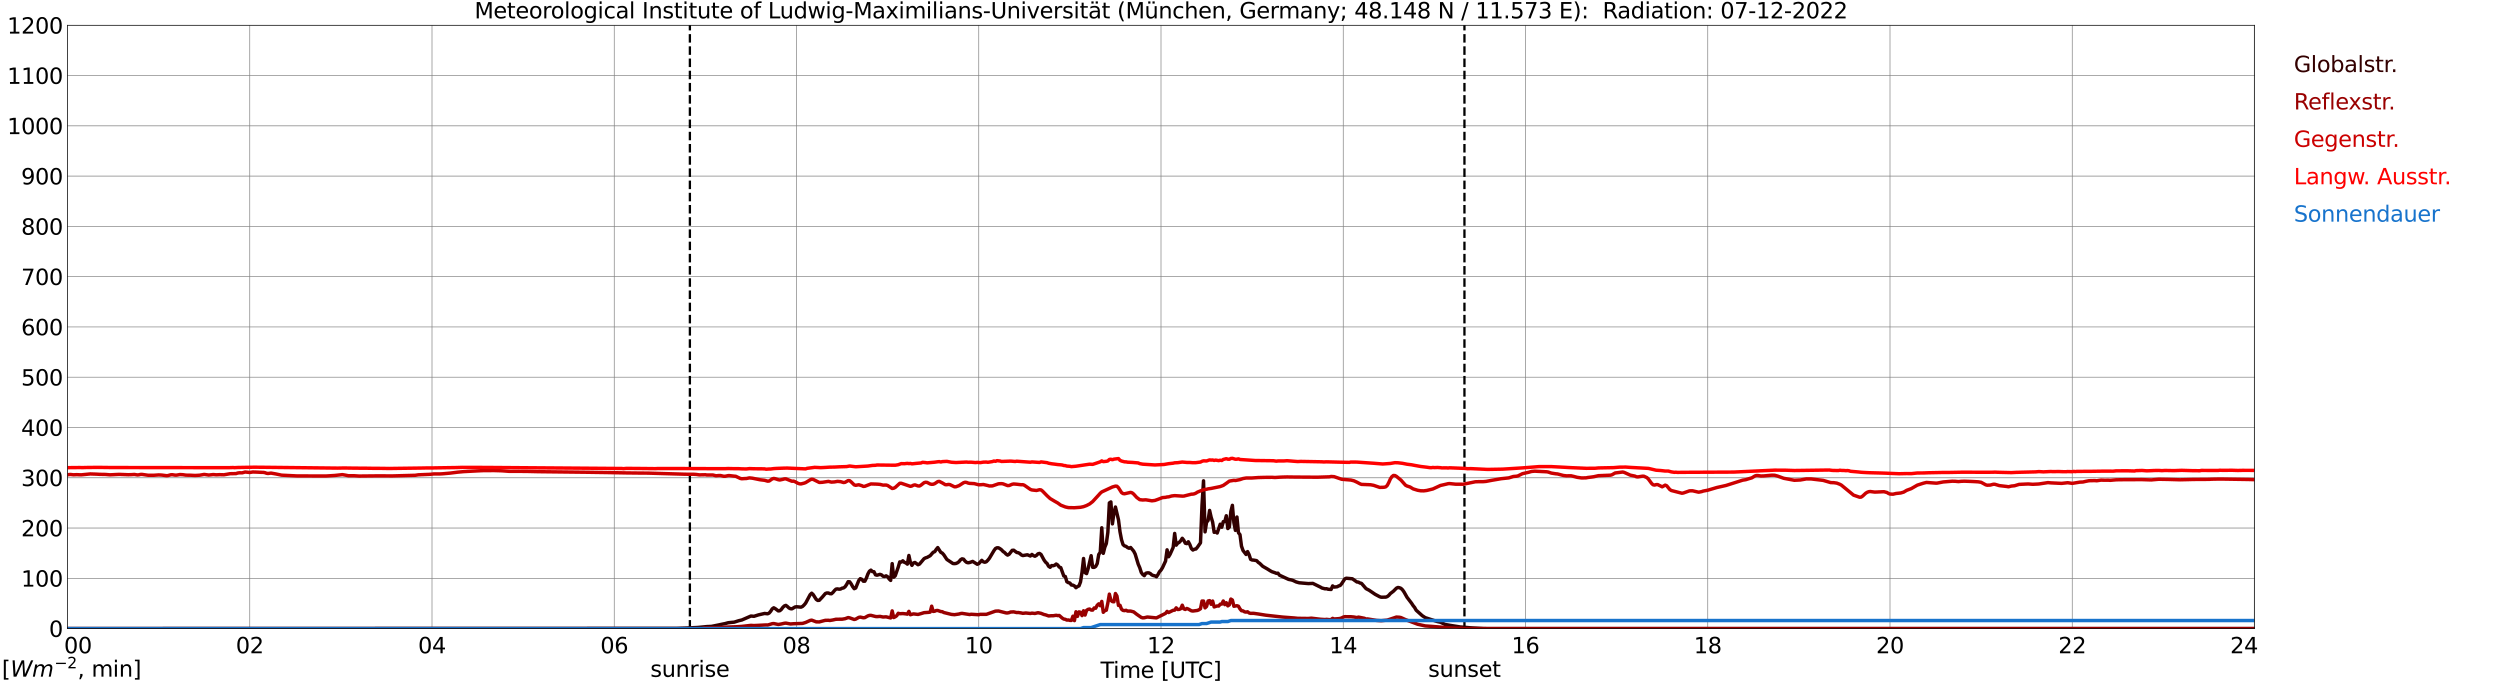 <?xml version="1.0" encoding="utf-8" standalone="no"?>
<!DOCTYPE svg PUBLIC "-//W3C//DTD SVG 1.1//EN"
  "http://www.w3.org/Graphics/SVG/1.1/DTD/svg11.dtd">
<svg xmlns:xlink="http://www.w3.org/1999/xlink" width="1085.4pt" height="296.64pt" viewBox="0 0 1085.4 296.64" xmlns="http://www.w3.org/2000/svg" version="1.1">
 <defs>
  <style type="text/css">*{stroke-linejoin: round; stroke-linecap: butt}</style>
 </defs>
 <g id="figure_1">
  <g id="patch_1">
   <path d="M 0 296.64 
L 1085.4 296.64 
L 1085.4 0 
L 0 0 
z
" style="fill: #ffffff"/>
  </g>
  <g id="axes_1">
   <g id="patch_2">
    <path d="M 29.306 272.909 
L 978.814 272.909 
L 978.814 10.976 
L 29.306 10.976 
z
" style="fill: #ffffff"/>
   </g>
   <g id="patch_3">
    <path d="M 978.814 272.909 
L 978.814 272.909 
L 978.814 10.976 
L 978.814 10.976 
z
" clip-path="url(#p1bda1301fb)" style="fill: #d3d3d3; opacity: 0.25; stroke: #d3d3d3; stroke-linejoin: miter"/>
   </g>
   <g id="matplotlib.axis_1">
    <g id="xtick_1">
     <g id="line2d_1">
      <path d="M 29.306 272.909 
L 29.306 10.976 
" clip-path="url(#p1bda1301fb)" style="fill: none; stroke: #808080; stroke-width: 0.3; stroke-linecap: square"/>
     </g>
     <g id="line2d_2"/>
     <g id="text_1">
      <!--    00 -->
      <g transform="translate(18.733 283.627) scale(0.095 -0.095)">
       <defs>
        <path id="DejaVuSans-20" transform="scale(0.016)"/>
        <path id="DejaVuSans-30" d="M 2034 4250 
Q 1547 4250 1301 3770 
Q 1056 3291 1056 2328 
Q 1056 1369 1301 889 
Q 1547 409 2034 409 
Q 2525 409 2770 889 
Q 3016 1369 3016 2328 
Q 3016 3291 2770 3770 
Q 2525 4250 2034 4250 
z
M 2034 4750 
Q 2819 4750 3233 4129 
Q 3647 3509 3647 2328 
Q 3647 1150 3233 529 
Q 2819 -91 2034 -91 
Q 1250 -91 836 529 
Q 422 1150 422 2328 
Q 422 3509 836 4129 
Q 1250 4750 2034 4750 
z
" transform="scale(0.016)"/>
       </defs>
       <use xlink:href="#DejaVuSans-20"/>
       <use xlink:href="#DejaVuSans-20" transform="translate(31.787 0)"/>
       <use xlink:href="#DejaVuSans-20" transform="translate(63.574 0)"/>
       <use xlink:href="#DejaVuSans-30" transform="translate(95.361 0)"/>
       <use xlink:href="#DejaVuSans-30" transform="translate(158.984 0)"/>
      </g>
     </g>
    </g>
    <g id="xtick_2">
     <g id="line2d_3">
      <path d="M 108.431 272.909 
L 108.431 10.976 
" clip-path="url(#p1bda1301fb)" style="fill: none; stroke: #808080; stroke-width: 0.3; stroke-linecap: square"/>
     </g>
     <g id="line2d_4"/>
     <g id="text_2">
      <!-- 02 -->
      <g transform="translate(102.387 283.627) scale(0.095 -0.095)">
       <defs>
        <path id="DejaVuSans-32" d="M 1228 531 
L 3431 531 
L 3431 0 
L 469 0 
L 469 531 
Q 828 903 1448 1529 
Q 2069 2156 2228 2338 
Q 2531 2678 2651 2914 
Q 2772 3150 2772 3378 
Q 2772 3750 2511 3984 
Q 2250 4219 1831 4219 
Q 1534 4219 1204 4116 
Q 875 4013 500 3803 
L 500 4441 
Q 881 4594 1212 4672 
Q 1544 4750 1819 4750 
Q 2544 4750 2975 4387 
Q 3406 4025 3406 3419 
Q 3406 3131 3298 2873 
Q 3191 2616 2906 2266 
Q 2828 2175 2409 1742 
Q 1991 1309 1228 531 
z
" transform="scale(0.016)"/>
       </defs>
       <use xlink:href="#DejaVuSans-30"/>
       <use xlink:href="#DejaVuSans-32" transform="translate(63.623 0)"/>
      </g>
     </g>
    </g>
    <g id="xtick_3">
     <g id="line2d_5">
      <path d="M 187.557 272.909 
L 187.557 10.976 
" clip-path="url(#p1bda1301fb)" style="fill: none; stroke: #808080; stroke-width: 0.3; stroke-linecap: square"/>
     </g>
     <g id="line2d_6"/>
     <g id="text_3">
      <!-- 04 -->
      <g transform="translate(181.513 283.627) scale(0.095 -0.095)">
       <defs>
        <path id="DejaVuSans-34" d="M 2419 4116 
L 825 1625 
L 2419 1625 
L 2419 4116 
z
M 2253 4666 
L 3047 4666 
L 3047 1625 
L 3713 1625 
L 3713 1100 
L 3047 1100 
L 3047 0 
L 2419 0 
L 2419 1100 
L 313 1100 
L 313 1709 
L 2253 4666 
z
" transform="scale(0.016)"/>
       </defs>
       <use xlink:href="#DejaVuSans-30"/>
       <use xlink:href="#DejaVuSans-34" transform="translate(63.623 0)"/>
      </g>
     </g>
    </g>
    <g id="xtick_4">
     <g id="line2d_7">
      <path d="M 266.683 272.909 
L 266.683 10.976 
" clip-path="url(#p1bda1301fb)" style="fill: none; stroke: #808080; stroke-width: 0.3; stroke-linecap: square"/>
     </g>
     <g id="line2d_8"/>
     <g id="text_4">
      <!-- 06 -->
      <g transform="translate(260.638 283.627) scale(0.095 -0.095)">
       <defs>
        <path id="DejaVuSans-36" d="M 2113 2584 
Q 1688 2584 1439 2293 
Q 1191 2003 1191 1497 
Q 1191 994 1439 701 
Q 1688 409 2113 409 
Q 2538 409 2786 701 
Q 3034 994 3034 1497 
Q 3034 2003 2786 2293 
Q 2538 2584 2113 2584 
z
M 3366 4563 
L 3366 3988 
Q 3128 4100 2886 4159 
Q 2644 4219 2406 4219 
Q 1781 4219 1451 3797 
Q 1122 3375 1075 2522 
Q 1259 2794 1537 2939 
Q 1816 3084 2150 3084 
Q 2853 3084 3261 2657 
Q 3669 2231 3669 1497 
Q 3669 778 3244 343 
Q 2819 -91 2113 -91 
Q 1303 -91 875 529 
Q 447 1150 447 2328 
Q 447 3434 972 4092 
Q 1497 4750 2381 4750 
Q 2619 4750 2861 4703 
Q 3103 4656 3366 4563 
z
" transform="scale(0.016)"/>
       </defs>
       <use xlink:href="#DejaVuSans-30"/>
       <use xlink:href="#DejaVuSans-36" transform="translate(63.623 0)"/>
      </g>
     </g>
    </g>
    <g id="xtick_5">
     <g id="line2d_9">
      <path d="M 345.808 272.909 
L 345.808 10.976 
" clip-path="url(#p1bda1301fb)" style="fill: none; stroke: #808080; stroke-width: 0.3; stroke-linecap: square"/>
     </g>
     <g id="line2d_10"/>
     <g id="text_5">
      <!-- 08 -->
      <g transform="translate(339.764 283.627) scale(0.095 -0.095)">
       <defs>
        <path id="DejaVuSans-38" d="M 2034 2216 
Q 1584 2216 1326 1975 
Q 1069 1734 1069 1313 
Q 1069 891 1326 650 
Q 1584 409 2034 409 
Q 2484 409 2743 651 
Q 3003 894 3003 1313 
Q 3003 1734 2745 1975 
Q 2488 2216 2034 2216 
z
M 1403 2484 
Q 997 2584 770 2862 
Q 544 3141 544 3541 
Q 544 4100 942 4425 
Q 1341 4750 2034 4750 
Q 2731 4750 3128 4425 
Q 3525 4100 3525 3541 
Q 3525 3141 3298 2862 
Q 3072 2584 2669 2484 
Q 3125 2378 3379 2068 
Q 3634 1759 3634 1313 
Q 3634 634 3220 271 
Q 2806 -91 2034 -91 
Q 1263 -91 848 271 
Q 434 634 434 1313 
Q 434 1759 690 2068 
Q 947 2378 1403 2484 
z
M 1172 3481 
Q 1172 3119 1398 2916 
Q 1625 2713 2034 2713 
Q 2441 2713 2670 2916 
Q 2900 3119 2900 3481 
Q 2900 3844 2670 4047 
Q 2441 4250 2034 4250 
Q 1625 4250 1398 4047 
Q 1172 3844 1172 3481 
z
" transform="scale(0.016)"/>
       </defs>
       <use xlink:href="#DejaVuSans-30"/>
       <use xlink:href="#DejaVuSans-38" transform="translate(63.623 0)"/>
      </g>
     </g>
    </g>
    <g id="xtick_6">
     <g id="line2d_11">
      <path d="M 424.934 272.909 
L 424.934 10.976 
" clip-path="url(#p1bda1301fb)" style="fill: none; stroke: #808080; stroke-width: 0.3; stroke-linecap: square"/>
     </g>
     <g id="line2d_12"/>
     <g id="text_6">
      <!-- 10 -->
      <g transform="translate(418.89 283.627) scale(0.095 -0.095)">
       <defs>
        <path id="DejaVuSans-31" d="M 794 531 
L 1825 531 
L 1825 4091 
L 703 3866 
L 703 4441 
L 1819 4666 
L 2450 4666 
L 2450 531 
L 3481 531 
L 3481 0 
L 794 0 
L 794 531 
z
" transform="scale(0.016)"/>
       </defs>
       <use xlink:href="#DejaVuSans-31"/>
       <use xlink:href="#DejaVuSans-30" transform="translate(63.623 0)"/>
      </g>
     </g>
    </g>
    <g id="xtick_7">
     <g id="line2d_13">
      <path d="M 504.06 272.909 
L 504.06 10.976 
" clip-path="url(#p1bda1301fb)" style="fill: none; stroke: #808080; stroke-width: 0.3; stroke-linecap: square"/>
     </g>
     <g id="line2d_14"/>
     <g id="text_7">
      <!-- 12 -->
      <g transform="translate(498.015 283.627) scale(0.095 -0.095)">
       <use xlink:href="#DejaVuSans-31"/>
       <use xlink:href="#DejaVuSans-32" transform="translate(63.623 0)"/>
      </g>
     </g>
    </g>
    <g id="xtick_8">
     <g id="line2d_15">
      <path d="M 583.185 272.909 
L 583.185 10.976 
" clip-path="url(#p1bda1301fb)" style="fill: none; stroke: #808080; stroke-width: 0.3; stroke-linecap: square"/>
     </g>
     <g id="line2d_16"/>
     <g id="text_8">
      <!-- 14 -->
      <g transform="translate(577.141 283.627) scale(0.095 -0.095)">
       <use xlink:href="#DejaVuSans-31"/>
       <use xlink:href="#DejaVuSans-34" transform="translate(63.623 0)"/>
      </g>
     </g>
    </g>
    <g id="xtick_9">
     <g id="line2d_17">
      <path d="M 662.311 272.909 
L 662.311 10.976 
" clip-path="url(#p1bda1301fb)" style="fill: none; stroke: #808080; stroke-width: 0.3; stroke-linecap: square"/>
     </g>
     <g id="line2d_18"/>
     <g id="text_9">
      <!-- 16 -->
      <g transform="translate(656.267 283.627) scale(0.095 -0.095)">
       <use xlink:href="#DejaVuSans-31"/>
       <use xlink:href="#DejaVuSans-36" transform="translate(63.623 0)"/>
      </g>
     </g>
    </g>
    <g id="xtick_10">
     <g id="line2d_19">
      <path d="M 741.437 272.909 
L 741.437 10.976 
" clip-path="url(#p1bda1301fb)" style="fill: none; stroke: #808080; stroke-width: 0.3; stroke-linecap: square"/>
     </g>
     <g id="line2d_20"/>
     <g id="text_10">
      <!-- 18 -->
      <g transform="translate(735.392 283.627) scale(0.095 -0.095)">
       <use xlink:href="#DejaVuSans-31"/>
       <use xlink:href="#DejaVuSans-38" transform="translate(63.623 0)"/>
      </g>
     </g>
    </g>
    <g id="xtick_11">
     <g id="line2d_21">
      <path d="M 820.562 272.909 
L 820.562 10.976 
" clip-path="url(#p1bda1301fb)" style="fill: none; stroke: #808080; stroke-width: 0.3; stroke-linecap: square"/>
     </g>
     <g id="line2d_22"/>
     <g id="text_11">
      <!-- 20 -->
      <g transform="translate(814.518 283.627) scale(0.095 -0.095)">
       <use xlink:href="#DejaVuSans-32"/>
       <use xlink:href="#DejaVuSans-30" transform="translate(63.623 0)"/>
      </g>
     </g>
    </g>
    <g id="xtick_12">
     <g id="line2d_23">
      <path d="M 899.688 272.909 
L 899.688 10.976 
" clip-path="url(#p1bda1301fb)" style="fill: none; stroke: #808080; stroke-width: 0.3; stroke-linecap: square"/>
     </g>
     <g id="line2d_24"/>
     <g id="text_12">
      <!-- 22 -->
      <g transform="translate(893.644 283.627) scale(0.095 -0.095)">
       <use xlink:href="#DejaVuSans-32"/>
       <use xlink:href="#DejaVuSans-32" transform="translate(63.623 0)"/>
      </g>
     </g>
    </g>
    <g id="xtick_13">
     <g id="line2d_25">
      <path d="M 978.814 272.909 
L 978.814 10.976 
" clip-path="url(#p1bda1301fb)" style="fill: none; stroke: #808080; stroke-width: 0.3; stroke-linecap: square"/>
     </g>
     <g id="line2d_26"/>
     <g id="text_13">
      <!-- 24    -->
      <g transform="translate(968.241 283.627) scale(0.095 -0.095)">
       <use xlink:href="#DejaVuSans-32"/>
       <use xlink:href="#DejaVuSans-34" transform="translate(63.623 0)"/>
       <use xlink:href="#DejaVuSans-20" transform="translate(127.246 0)"/>
       <use xlink:href="#DejaVuSans-20" transform="translate(159.033 0)"/>
       <use xlink:href="#DejaVuSans-20" transform="translate(190.82 0)"/>
      </g>
     </g>
    </g>
    <g id="text_14">
     <!-- Time [UTC] -->
     <g transform="translate(477.806 294.322) scale(0.095 -0.095)">
      <defs>
       <path id="DejaVuSans-54" d="M -19 4666 
L 3928 4666 
L 3928 4134 
L 2272 4134 
L 2272 0 
L 1638 0 
L 1638 4134 
L -19 4134 
L -19 4666 
z
" transform="scale(0.016)"/>
       <path id="DejaVuSans-69" d="M 603 3500 
L 1178 3500 
L 1178 0 
L 603 0 
L 603 3500 
z
M 603 4863 
L 1178 4863 
L 1178 4134 
L 603 4134 
L 603 4863 
z
" transform="scale(0.016)"/>
       <path id="DejaVuSans-6d" d="M 3328 2828 
Q 3544 3216 3844 3400 
Q 4144 3584 4550 3584 
Q 5097 3584 5394 3201 
Q 5691 2819 5691 2113 
L 5691 0 
L 5113 0 
L 5113 2094 
Q 5113 2597 4934 2840 
Q 4756 3084 4391 3084 
Q 3944 3084 3684 2787 
Q 3425 2491 3425 1978 
L 3425 0 
L 2847 0 
L 2847 2094 
Q 2847 2600 2669 2842 
Q 2491 3084 2119 3084 
Q 1678 3084 1418 2786 
Q 1159 2488 1159 1978 
L 1159 0 
L 581 0 
L 581 3500 
L 1159 3500 
L 1159 2956 
Q 1356 3278 1631 3431 
Q 1906 3584 2284 3584 
Q 2666 3584 2933 3390 
Q 3200 3197 3328 2828 
z
" transform="scale(0.016)"/>
       <path id="DejaVuSans-65" d="M 3597 1894 
L 3597 1613 
L 953 1613 
Q 991 1019 1311 708 
Q 1631 397 2203 397 
Q 2534 397 2845 478 
Q 3156 559 3463 722 
L 3463 178 
Q 3153 47 2828 -22 
Q 2503 -91 2169 -91 
Q 1331 -91 842 396 
Q 353 884 353 1716 
Q 353 2575 817 3079 
Q 1281 3584 2069 3584 
Q 2775 3584 3186 3129 
Q 3597 2675 3597 1894 
z
M 3022 2063 
Q 3016 2534 2758 2815 
Q 2500 3097 2075 3097 
Q 1594 3097 1305 2825 
Q 1016 2553 972 2059 
L 3022 2063 
z
" transform="scale(0.016)"/>
       <path id="DejaVuSans-5b" d="M 550 4863 
L 1875 4863 
L 1875 4416 
L 1125 4416 
L 1125 -397 
L 1875 -397 
L 1875 -844 
L 550 -844 
L 550 4863 
z
" transform="scale(0.016)"/>
       <path id="DejaVuSans-55" d="M 556 4666 
L 1191 4666 
L 1191 1831 
Q 1191 1081 1462 751 
Q 1734 422 2344 422 
Q 2950 422 3222 751 
Q 3494 1081 3494 1831 
L 3494 4666 
L 4128 4666 
L 4128 1753 
Q 4128 841 3676 375 
Q 3225 -91 2344 -91 
Q 1459 -91 1007 375 
Q 556 841 556 1753 
L 556 4666 
z
" transform="scale(0.016)"/>
       <path id="DejaVuSans-43" d="M 4122 4306 
L 4122 3641 
Q 3803 3938 3442 4084 
Q 3081 4231 2675 4231 
Q 1875 4231 1450 3742 
Q 1025 3253 1025 2328 
Q 1025 1406 1450 917 
Q 1875 428 2675 428 
Q 3081 428 3442 575 
Q 3803 722 4122 1019 
L 4122 359 
Q 3791 134 3420 21 
Q 3050 -91 2638 -91 
Q 1578 -91 968 557 
Q 359 1206 359 2328 
Q 359 3453 968 4101 
Q 1578 4750 2638 4750 
Q 3056 4750 3426 4639 
Q 3797 4528 4122 4306 
z
" transform="scale(0.016)"/>
       <path id="DejaVuSans-5d" d="M 1947 4863 
L 1947 -844 
L 622 -844 
L 622 -397 
L 1369 -397 
L 1369 4416 
L 622 4416 
L 622 4863 
L 1947 4863 
z
" transform="scale(0.016)"/>
      </defs>
      <use xlink:href="#DejaVuSans-54"/>
      <use xlink:href="#DejaVuSans-69" transform="translate(57.959 0)"/>
      <use xlink:href="#DejaVuSans-6d" transform="translate(85.742 0)"/>
      <use xlink:href="#DejaVuSans-65" transform="translate(183.154 0)"/>
      <use xlink:href="#DejaVuSans-20" transform="translate(244.678 0)"/>
      <use xlink:href="#DejaVuSans-5b" transform="translate(276.465 0)"/>
      <use xlink:href="#DejaVuSans-55" transform="translate(315.479 0)"/>
      <use xlink:href="#DejaVuSans-54" transform="translate(388.672 0)"/>
      <use xlink:href="#DejaVuSans-43" transform="translate(443.881 0)"/>
      <use xlink:href="#DejaVuSans-5d" transform="translate(513.705 0)"/>
     </g>
    </g>
   </g>
   <g id="matplotlib.axis_2">
    <g id="ytick_1">
     <g id="line2d_27">
      <path d="M 29.306 272.909 
L 978.814 272.909 
" clip-path="url(#p1bda1301fb)" style="fill: none; stroke: #808080; stroke-width: 0.3; stroke-linecap: square"/>
     </g>
     <g id="line2d_28"/>
     <g id="text_15">
      <!-- 0 -->
      <g transform="translate(21.261 276.518) scale(0.095 -0.095)">
       <use xlink:href="#DejaVuSans-30"/>
      </g>
     </g>
    </g>
    <g id="ytick_2">
     <g id="line2d_29">
      <path d="M 29.306 251.081 
L 978.814 251.081 
" clip-path="url(#p1bda1301fb)" style="fill: none; stroke: #808080; stroke-width: 0.3; stroke-linecap: square"/>
     </g>
     <g id="line2d_30"/>
     <g id="text_16">
      <!-- 100 -->
      <g transform="translate(9.173 254.69) scale(0.095 -0.095)">
       <use xlink:href="#DejaVuSans-31"/>
       <use xlink:href="#DejaVuSans-30" transform="translate(63.623 0)"/>
       <use xlink:href="#DejaVuSans-30" transform="translate(127.246 0)"/>
      </g>
     </g>
    </g>
    <g id="ytick_3">
     <g id="line2d_31">
      <path d="M 29.306 229.253 
L 978.814 229.253 
" clip-path="url(#p1bda1301fb)" style="fill: none; stroke: #808080; stroke-width: 0.3; stroke-linecap: square"/>
     </g>
     <g id="line2d_32"/>
     <g id="text_17">
      <!-- 200 -->
      <g transform="translate(9.173 232.863) scale(0.095 -0.095)">
       <use xlink:href="#DejaVuSans-32"/>
       <use xlink:href="#DejaVuSans-30" transform="translate(63.623 0)"/>
       <use xlink:href="#DejaVuSans-30" transform="translate(127.246 0)"/>
      </g>
     </g>
    </g>
    <g id="ytick_4">
     <g id="line2d_33">
      <path d="M 29.306 207.426 
L 978.814 207.426 
" clip-path="url(#p1bda1301fb)" style="fill: none; stroke: #808080; stroke-width: 0.3; stroke-linecap: square"/>
     </g>
     <g id="line2d_34"/>
     <g id="text_18">
      <!-- 300 -->
      <g transform="translate(9.173 211.035) scale(0.095 -0.095)">
       <defs>
        <path id="DejaVuSans-33" d="M 2597 2516 
Q 3050 2419 3304 2112 
Q 3559 1806 3559 1356 
Q 3559 666 3084 287 
Q 2609 -91 1734 -91 
Q 1441 -91 1130 -33 
Q 819 25 488 141 
L 488 750 
Q 750 597 1062 519 
Q 1375 441 1716 441 
Q 2309 441 2620 675 
Q 2931 909 2931 1356 
Q 2931 1769 2642 2001 
Q 2353 2234 1838 2234 
L 1294 2234 
L 1294 2753 
L 1863 2753 
Q 2328 2753 2575 2939 
Q 2822 3125 2822 3475 
Q 2822 3834 2567 4026 
Q 2313 4219 1838 4219 
Q 1578 4219 1281 4162 
Q 984 4106 628 3988 
L 628 4550 
Q 988 4650 1302 4700 
Q 1616 4750 1894 4750 
Q 2613 4750 3031 4423 
Q 3450 4097 3450 3541 
Q 3450 3153 3228 2886 
Q 3006 2619 2597 2516 
z
" transform="scale(0.016)"/>
       </defs>
       <use xlink:href="#DejaVuSans-33"/>
       <use xlink:href="#DejaVuSans-30" transform="translate(63.623 0)"/>
       <use xlink:href="#DejaVuSans-30" transform="translate(127.246 0)"/>
      </g>
     </g>
    </g>
    <g id="ytick_5">
     <g id="line2d_35">
      <path d="M 29.306 185.598 
L 978.814 185.598 
" clip-path="url(#p1bda1301fb)" style="fill: none; stroke: #808080; stroke-width: 0.3; stroke-linecap: square"/>
     </g>
     <g id="line2d_36"/>
     <g id="text_19">
      <!-- 400 -->
      <g transform="translate(9.173 189.207) scale(0.095 -0.095)">
       <use xlink:href="#DejaVuSans-34"/>
       <use xlink:href="#DejaVuSans-30" transform="translate(63.623 0)"/>
       <use xlink:href="#DejaVuSans-30" transform="translate(127.246 0)"/>
      </g>
     </g>
    </g>
    <g id="ytick_6">
     <g id="line2d_37">
      <path d="M 29.306 163.77 
L 978.814 163.77 
" clip-path="url(#p1bda1301fb)" style="fill: none; stroke: #808080; stroke-width: 0.3; stroke-linecap: square"/>
     </g>
     <g id="line2d_38"/>
     <g id="text_20">
      <!-- 500 -->
      <g transform="translate(9.173 167.379) scale(0.095 -0.095)">
       <defs>
        <path id="DejaVuSans-35" d="M 691 4666 
L 3169 4666 
L 3169 4134 
L 1269 4134 
L 1269 2991 
Q 1406 3038 1543 3061 
Q 1681 3084 1819 3084 
Q 2600 3084 3056 2656 
Q 3513 2228 3513 1497 
Q 3513 744 3044 326 
Q 2575 -91 1722 -91 
Q 1428 -91 1123 -41 
Q 819 9 494 109 
L 494 744 
Q 775 591 1075 516 
Q 1375 441 1709 441 
Q 2250 441 2565 725 
Q 2881 1009 2881 1497 
Q 2881 1984 2565 2268 
Q 2250 2553 1709 2553 
Q 1456 2553 1204 2497 
Q 953 2441 691 2322 
L 691 4666 
z
" transform="scale(0.016)"/>
       </defs>
       <use xlink:href="#DejaVuSans-35"/>
       <use xlink:href="#DejaVuSans-30" transform="translate(63.623 0)"/>
       <use xlink:href="#DejaVuSans-30" transform="translate(127.246 0)"/>
      </g>
     </g>
    </g>
    <g id="ytick_7">
     <g id="line2d_39">
      <path d="M 29.306 141.942 
L 978.814 141.942 
" clip-path="url(#p1bda1301fb)" style="fill: none; stroke: #808080; stroke-width: 0.3; stroke-linecap: square"/>
     </g>
     <g id="line2d_40"/>
     <g id="text_21">
      <!-- 600 -->
      <g transform="translate(9.173 145.551) scale(0.095 -0.095)">
       <use xlink:href="#DejaVuSans-36"/>
       <use xlink:href="#DejaVuSans-30" transform="translate(63.623 0)"/>
       <use xlink:href="#DejaVuSans-30" transform="translate(127.246 0)"/>
      </g>
     </g>
    </g>
    <g id="ytick_8">
     <g id="line2d_41">
      <path d="M 29.306 120.114 
L 978.814 120.114 
" clip-path="url(#p1bda1301fb)" style="fill: none; stroke: #808080; stroke-width: 0.3; stroke-linecap: square"/>
     </g>
     <g id="line2d_42"/>
     <g id="text_22">
      <!-- 700 -->
      <g transform="translate(9.173 123.724) scale(0.095 -0.095)">
       <defs>
        <path id="DejaVuSans-37" d="M 525 4666 
L 3525 4666 
L 3525 4397 
L 1831 0 
L 1172 0 
L 2766 4134 
L 525 4134 
L 525 4666 
z
" transform="scale(0.016)"/>
       </defs>
       <use xlink:href="#DejaVuSans-37"/>
       <use xlink:href="#DejaVuSans-30" transform="translate(63.623 0)"/>
       <use xlink:href="#DejaVuSans-30" transform="translate(127.246 0)"/>
      </g>
     </g>
    </g>
    <g id="ytick_9">
     <g id="line2d_43">
      <path d="M 29.306 98.287 
L 978.814 98.287 
" clip-path="url(#p1bda1301fb)" style="fill: none; stroke: #808080; stroke-width: 0.3; stroke-linecap: square"/>
     </g>
     <g id="line2d_44"/>
     <g id="text_23">
      <!-- 800 -->
      <g transform="translate(9.173 101.896) scale(0.095 -0.095)">
       <use xlink:href="#DejaVuSans-38"/>
       <use xlink:href="#DejaVuSans-30" transform="translate(63.623 0)"/>
       <use xlink:href="#DejaVuSans-30" transform="translate(127.246 0)"/>
      </g>
     </g>
    </g>
    <g id="ytick_10">
     <g id="line2d_45">
      <path d="M 29.306 76.459 
L 978.814 76.459 
" clip-path="url(#p1bda1301fb)" style="fill: none; stroke: #808080; stroke-width: 0.3; stroke-linecap: square"/>
     </g>
     <g id="line2d_46"/>
     <g id="text_24">
      <!-- 900 -->
      <g transform="translate(9.173 80.068) scale(0.095 -0.095)">
       <defs>
        <path id="DejaVuSans-39" d="M 703 97 
L 703 672 
Q 941 559 1184 500 
Q 1428 441 1663 441 
Q 2288 441 2617 861 
Q 2947 1281 2994 2138 
Q 2813 1869 2534 1725 
Q 2256 1581 1919 1581 
Q 1219 1581 811 2004 
Q 403 2428 403 3163 
Q 403 3881 828 4315 
Q 1253 4750 1959 4750 
Q 2769 4750 3195 4129 
Q 3622 3509 3622 2328 
Q 3622 1225 3098 567 
Q 2575 -91 1691 -91 
Q 1453 -91 1209 -44 
Q 966 3 703 97 
z
M 1959 2075 
Q 2384 2075 2632 2365 
Q 2881 2656 2881 3163 
Q 2881 3666 2632 3958 
Q 2384 4250 1959 4250 
Q 1534 4250 1286 3958 
Q 1038 3666 1038 3163 
Q 1038 2656 1286 2365 
Q 1534 2075 1959 2075 
z
" transform="scale(0.016)"/>
       </defs>
       <use xlink:href="#DejaVuSans-39"/>
       <use xlink:href="#DejaVuSans-30" transform="translate(63.623 0)"/>
       <use xlink:href="#DejaVuSans-30" transform="translate(127.246 0)"/>
      </g>
     </g>
    </g>
    <g id="ytick_11">
     <g id="line2d_47">
      <path d="M 29.306 54.631 
L 978.814 54.631 
" clip-path="url(#p1bda1301fb)" style="fill: none; stroke: #808080; stroke-width: 0.3; stroke-linecap: square"/>
     </g>
     <g id="line2d_48"/>
     <g id="text_25">
      <!-- 1000 -->
      <g transform="translate(3.128 58.24) scale(0.095 -0.095)">
       <use xlink:href="#DejaVuSans-31"/>
       <use xlink:href="#DejaVuSans-30" transform="translate(63.623 0)"/>
       <use xlink:href="#DejaVuSans-30" transform="translate(127.246 0)"/>
       <use xlink:href="#DejaVuSans-30" transform="translate(190.869 0)"/>
      </g>
     </g>
    </g>
    <g id="ytick_12">
     <g id="line2d_49">
      <path d="M 29.306 32.803 
L 978.814 32.803 
" clip-path="url(#p1bda1301fb)" style="fill: none; stroke: #808080; stroke-width: 0.3; stroke-linecap: square"/>
     </g>
     <g id="line2d_50"/>
     <g id="text_26">
      <!-- 1100 -->
      <g transform="translate(3.128 36.413) scale(0.095 -0.095)">
       <use xlink:href="#DejaVuSans-31"/>
       <use xlink:href="#DejaVuSans-31" transform="translate(63.623 0)"/>
       <use xlink:href="#DejaVuSans-30" transform="translate(127.246 0)"/>
       <use xlink:href="#DejaVuSans-30" transform="translate(190.869 0)"/>
      </g>
     </g>
    </g>
    <g id="ytick_13">
     <g id="line2d_51">
      <path d="M 29.306 10.976 
L 978.814 10.976 
" clip-path="url(#p1bda1301fb)" style="fill: none; stroke: #808080; stroke-width: 0.3; stroke-linecap: square"/>
     </g>
     <g id="line2d_52"/>
     <g id="text_27">
      <!-- 1200 -->
      <g transform="translate(3.128 14.585) scale(0.095 -0.095)">
       <use xlink:href="#DejaVuSans-31"/>
       <use xlink:href="#DejaVuSans-32" transform="translate(63.623 0)"/>
       <use xlink:href="#DejaVuSans-30" transform="translate(127.246 0)"/>
       <use xlink:href="#DejaVuSans-30" transform="translate(190.869 0)"/>
      </g>
     </g>
    </g>
   </g>
   <g id="line2d_53">
    <path d="M 299.52 272.909 
L 299.52 10.976 
" clip-path="url(#p1bda1301fb)" style="fill: none; stroke-dasharray: 3.7,1.6; stroke-dashoffset: 0; stroke: #000000"/>
   </g>
   <g id="line2d_54">
    <path d="M 635.804 272.909 
L 635.804 10.976 
" clip-path="url(#p1bda1301fb)" style="fill: none; stroke-dasharray: 3.7,1.6; stroke-dashoffset: 0; stroke: #000000"/>
   </g>
   <g id="line2d_55">
    <path d="M 29.306 272.909 
L 293.717 272.826 
L 297.674 272.684 
L 302.949 272.42 
L 306.905 272.036 
L 308.883 271.953 
L 312.18 271.285 
L 313.499 271.001 
L 314.818 270.737 
L 316.136 270.372 
L 317.455 270.231 
L 318.774 270.11 
L 320.752 269.482 
L 322.071 269.176 
L 326.027 267.454 
L 327.346 267.576 
L 329.324 266.948 
L 331.961 266.341 
L 333.28 266.483 
L 333.94 266.157 
L 334.599 265.387 
L 335.258 264.355 
L 335.918 263.887 
L 336.577 264.232 
L 337.896 265.225 
L 338.555 265.164 
L 339.215 264.597 
L 339.874 263.704 
L 340.533 263.078 
L 341.193 262.833 
L 341.852 263.32 
L 342.512 263.949 
L 343.171 264.272 
L 343.83 264.333 
L 345.149 263.543 
L 345.808 263.42 
L 347.787 263.604 
L 348.446 263.278 
L 349.105 262.652 
L 349.765 261.862 
L 351.743 258.173 
L 352.402 257.544 
L 353.062 258.173 
L 354.38 260.24 
L 355.04 260.685 
L 355.699 260.624 
L 357.018 259.225 
L 358.337 257.686 
L 358.996 257.442 
L 359.655 257.463 
L 360.315 257.747 
L 360.974 257.787 
L 361.634 257.219 
L 362.293 256.39 
L 362.952 255.761 
L 363.612 255.68 
L 364.271 255.8 
L 364.93 255.739 
L 365.59 255.375 
L 366.249 255.255 
L 366.909 254.746 
L 367.568 253.775 
L 368.227 252.537 
L 368.887 252.598 
L 369.546 253.51 
L 370.206 254.707 
L 370.865 255.578 
L 371.524 255.274 
L 372.843 252.031 
L 373.502 251.24 
L 374.162 251.504 
L 374.821 252.336 
L 375.481 252.336 
L 376.14 250.998 
L 376.799 249.215 
L 377.459 248.019 
L 378.118 247.532 
L 378.777 248.18 
L 379.437 248.222 
L 380.096 249.557 
L 380.756 249.741 
L 382.074 249.357 
L 382.734 249.599 
L 383.393 250.186 
L 384.053 250.308 
L 384.712 250.005 
L 385.371 250.389 
L 386.031 251.363 
L 386.69 251.991 
L 387.349 244.714 
L 388.009 250.592 
L 388.668 250.005 
L 389.987 246.194 
L 390.646 243.946 
L 391.306 244.046 
L 391.965 243.478 
L 392.624 244.127 
L 393.284 244.391 
L 393.943 244.917 
L 394.603 241.167 
L 395.262 244.207 
L 395.921 245.445 
L 396.581 244.41 
L 397.24 244.207 
L 398.559 245.181 
L 399.218 244.897 
L 401.196 242.546 
L 401.856 242.202 
L 402.515 241.999 
L 403.834 241.269 
L 405.153 239.77 
L 405.812 239.525 
L 406.471 238.532 
L 407.131 237.742 
L 408.45 239.79 
L 409.109 240.134 
L 409.768 240.883 
L 411.087 242.891 
L 413.725 244.655 
L 414.384 244.714 
L 415.043 244.633 
L 415.703 244.349 
L 416.362 243.843 
L 417.022 243.033 
L 417.681 242.627 
L 418.34 242.769 
L 419 243.601 
L 419.659 244.168 
L 420.318 244.33 
L 420.978 244.229 
L 422.297 243.743 
L 424.275 244.978 
L 424.934 244.714 
L 426.253 243.275 
L 426.912 243.924 
L 427.572 244.107 
L 428.231 243.884 
L 428.89 243.214 
L 429.55 242.385 
L 431.528 239.06 
L 432.187 238.148 
L 432.847 237.823 
L 433.506 237.845 
L 434.165 238.209 
L 434.825 238.716 
L 435.484 239.425 
L 436.144 239.87 
L 436.803 240.56 
L 437.462 241.005 
L 438.122 240.641 
L 439.44 238.938 
L 440.1 238.877 
L 441.419 239.851 
L 442.078 239.973 
L 442.737 240.296 
L 443.397 240.905 
L 444.056 241.208 
L 446.034 240.863 
L 447.353 241.392 
L 448.012 240.722 
L 448.672 241.228 
L 449.331 241.492 
L 449.991 241.128 
L 450.65 240.438 
L 451.309 240.276 
L 451.969 240.722 
L 453.287 243.153 
L 453.947 244.066 
L 454.606 244.655 
L 455.266 245.849 
L 455.925 246.296 
L 456.584 245.546 
L 457.244 245.626 
L 457.903 245.404 
L 458.563 244.878 
L 459.222 245.303 
L 459.881 246.213 
L 460.541 246.438 
L 461.859 250.086 
L 462.519 250.308 
L 463.178 252.559 
L 463.838 252.963 
L 464.497 253.126 
L 465.156 253.978 
L 465.816 254.058 
L 466.475 254.381 
L 467.134 255.152 
L 467.794 254.665 
L 468.453 254.362 
L 469.113 252.659 
L 469.772 248.425 
L 470.431 242.485 
L 471.091 248.625 
L 471.75 249.031 
L 472.409 246.884 
L 473.728 241.269 
L 474.388 246.296 
L 475.047 246.336 
L 475.706 245.91 
L 476.366 244.675 
L 477.025 240.741 
L 477.685 239.77 
L 478.344 229.149 
L 479.003 240.235 
L 479.663 237.581 
L 480.322 235.981 
L 480.981 231.135 
L 481.641 218.348 
L 482.3 217.922 
L 482.96 227.446 
L 483.619 222.766 
L 484.278 220.131 
L 485.597 225.684 
L 486.256 230.851 
L 486.916 234.317 
L 487.575 236.446 
L 488.235 237.013 
L 488.894 237.216 
L 489.553 237.742 
L 490.213 238.026 
L 490.872 237.703 
L 492.191 239.283 
L 492.85 240.56 
L 494.169 244.937 
L 494.828 246.458 
L 495.488 248.525 
L 496.147 249.416 
L 496.807 249.924 
L 497.466 248.89 
L 498.125 248.708 
L 498.785 248.708 
L 499.444 249.031 
L 500.103 249.619 
L 500.763 249.883 
L 501.422 250.005 
L 502.082 250.409 
L 502.741 249.457 
L 503.4 248.222 
L 504.06 247.512 
L 504.719 246.438 
L 506.038 243.579 
L 506.697 238.716 
L 507.357 241.715 
L 508.016 240.621 
L 509.335 237.681 
L 509.994 231.602 
L 510.654 236.688 
L 511.313 235.817 
L 511.972 235.472 
L 512.632 234.763 
L 513.291 233.711 
L 513.95 234.54 
L 514.61 235.839 
L 515.269 236.02 
L 515.929 235.21 
L 516.588 236.446 
L 517.247 238.168 
L 517.907 238.796 
L 518.566 238.451 
L 519.226 238.351 
L 519.885 237.561 
L 521.204 235.675 
L 521.863 219.3 
L 522.522 208.761 
L 523.182 230.912 
L 523.841 226.739 
L 524.501 225.968 
L 525.16 221.609 
L 525.819 224.528 
L 526.479 226.697 
L 527.138 231.115 
L 527.797 230.912 
L 528.457 231.419 
L 529.776 227.588 
L 530.435 228.906 
L 531.094 226.475 
L 531.754 226.433 
L 532.413 223.921 
L 533.073 229.474 
L 533.732 228.825 
L 534.391 222.035 
L 535.051 219.4 
L 535.71 226.94 
L 536.369 230.264 
L 537.029 224.469 
L 537.688 231.299 
L 538.348 232.108 
L 539.007 237.135 
L 539.666 238.999 
L 540.985 240.722 
L 541.644 239.486 
L 542.304 240.802 
L 542.963 242.83 
L 543.623 243.134 
L 544.282 243.175 
L 545.601 243.417 
L 546.26 244.146 
L 546.919 244.594 
L 548.238 245.871 
L 550.216 247.006 
L 551.535 247.835 
L 552.195 248.2 
L 553.513 248.647 
L 554.173 248.931 
L 554.832 248.85 
L 555.491 249.721 
L 559.448 251.544 
L 560.766 251.808 
L 561.426 252.031 
L 562.745 252.659 
L 564.063 253.024 
L 568.02 253.369 
L 569.998 253.288 
L 573.295 254.91 
L 573.954 255.294 
L 575.273 255.639 
L 575.932 255.597 
L 576.592 255.822 
L 577.91 255.922 
L 578.57 254.381 
L 579.229 254.888 
L 580.548 254.746 
L 581.207 254.381 
L 581.867 254.178 
L 582.526 253.388 
L 583.845 251.343 
L 584.504 251.037 
L 587.142 251.282 
L 589.12 252.679 
L 589.779 252.74 
L 590.439 253.126 
L 591.098 253.268 
L 593.076 255.558 
L 594.395 256.248 
L 597.032 258.031 
L 599.011 259.083 
L 599.67 259.286 
L 601.648 259.247 
L 602.307 259.002 
L 602.967 258.476 
L 603.626 257.706 
L 604.945 256.693 
L 606.264 255.375 
L 606.923 255.052 
L 607.582 255.172 
L 608.242 255.436 
L 608.901 256.064 
L 609.561 256.996 
L 610.879 259.328 
L 612.858 261.921 
L 613.517 262.936 
L 614.176 263.746 
L 614.836 264.922 
L 617.473 267.293 
L 618.792 268.163 
L 624.067 269.866 
L 625.386 270.15 
L 627.364 271.101 
L 630.001 271.569 
L 633.958 272.197 
L 635.936 272.339 
L 638.573 272.581 
L 643.848 272.865 
L 645.827 272.909 
L 978.154 272.909 
L 978.154 272.909 
" clip-path="url(#p1bda1301fb)" style="fill: none; stroke: #330000; stroke-width: 1.5; stroke-linecap: square"/>
   </g>
   <g id="line2d_56">
    <path d="M 29.306 272.909 
L 304.927 272.909 
L 305.586 272.623 
L 310.861 272.522 
L 314.158 272.339 
L 315.477 272.258 
L 319.433 272.116 
L 322.071 271.955 
L 326.027 271.51 
L 327.346 271.59 
L 332.621 271.326 
L 333.28 271.368 
L 334.599 270.981 
L 335.258 270.781 
L 335.918 270.719 
L 337.896 271.123 
L 339.215 270.901 
L 340.533 270.597 
L 341.193 270.536 
L 343.171 270.901 
L 344.49 270.8 
L 348.446 270.658 
L 349.765 270.252 
L 351.743 269.362 
L 352.402 269.24 
L 354.38 269.988 
L 355.699 270.01 
L 357.677 269.482 
L 358.337 269.32 
L 359.655 269.301 
L 360.315 269.381 
L 361.634 269.159 
L 362.952 268.853 
L 365.59 268.834 
L 366.909 268.611 
L 368.227 268.124 
L 368.887 268.246 
L 370.865 268.956 
L 371.524 268.794 
L 372.843 268.043 
L 373.502 267.921 
L 374.821 268.205 
L 375.481 268.144 
L 376.799 267.395 
L 377.459 267.192 
L 378.118 267.153 
L 380.096 267.659 
L 380.756 267.72 
L 382.074 267.618 
L 383.393 267.882 
L 384.712 267.801 
L 386.69 268.286 
L 387.349 265.225 
L 388.009 268.105 
L 388.668 267.801 
L 389.328 267.314 
L 389.987 266.26 
L 390.646 266.463 
L 391.965 266.382 
L 393.284 266.524 
L 393.943 266.644 
L 394.603 265.428 
L 395.262 266.889 
L 396.581 266.524 
L 398.559 266.766 
L 399.878 266.402 
L 401.196 265.996 
L 403.175 265.854 
L 403.834 265.754 
L 404.493 263.18 
L 405.153 265.45 
L 405.812 265.367 
L 406.471 265.064 
L 407.131 265.044 
L 408.45 265.509 
L 409.109 265.57 
L 409.768 265.935 
L 413.065 266.747 
L 414.384 266.869 
L 416.362 266.585 
L 417.022 266.382 
L 417.681 266.302 
L 420.978 266.808 
L 421.637 266.686 
L 424.934 266.889 
L 425.593 266.705 
L 428.231 266.727 
L 432.187 265.328 
L 433.506 265.267 
L 436.803 266.099 
L 437.462 266.118 
L 438.122 265.976 
L 438.781 265.712 
L 440.1 265.651 
L 441.419 265.957 
L 442.078 265.915 
L 443.397 266.118 
L 444.056 266.28 
L 445.375 266.138 
L 447.353 266.341 
L 448.012 266.199 
L 449.331 266.341 
L 450.65 266.018 
L 451.969 266.28 
L 453.287 266.808 
L 453.947 266.95 
L 455.266 267.415 
L 456.584 267.314 
L 457.244 267.334 
L 458.563 267.131 
L 459.222 267.273 
L 459.881 267.212 
L 461.2 268.369 
L 461.859 268.772 
L 462.519 268.875 
L 463.178 269.22 
L 463.838 269.159 
L 464.497 269.34 
L 465.156 269.362 
L 465.816 267.537 
L 466.475 269.443 
L 467.134 265.612 
L 467.794 267.598 
L 468.453 265.651 
L 469.113 265.834 
L 469.772 267.273 
L 470.431 265.166 
L 471.091 267.031 
L 471.75 264.983 
L 472.409 264.557 
L 473.069 264.416 
L 473.728 264.861 
L 474.388 264.883 
L 475.047 263.949 
L 475.706 264.071 
L 476.366 262.774 
L 477.025 262.165 
L 477.685 262.977 
L 478.344 261.113 
L 479.003 265.834 
L 479.663 265.125 
L 480.322 264.922 
L 480.981 261.801 
L 481.641 257.95 
L 482.3 260.646 
L 482.96 261.194 
L 483.619 261.275 
L 484.278 257.686 
L 484.938 258.782 
L 485.597 262.855 
L 486.256 262.794 
L 486.916 264.496 
L 487.575 265.025 
L 488.235 265.105 
L 488.894 264.963 
L 489.553 265.308 
L 490.872 265.308 
L 492.191 265.651 
L 493.51 266.686 
L 495.488 268.063 
L 496.147 268.246 
L 496.807 268.205 
L 498.125 267.882 
L 502.082 268.266 
L 506.038 266.302 
L 506.697 265.45 
L 507.357 265.935 
L 509.335 264.963 
L 509.994 264.902 
L 510.654 263.909 
L 511.313 264.619 
L 511.972 264.577 
L 512.632 264.274 
L 513.291 262.755 
L 513.95 264.335 
L 514.61 264.599 
L 515.269 264.173 
L 515.929 264.435 
L 517.247 265.186 
L 517.907 265.287 
L 519.885 265.025 
L 520.544 264.741 
L 521.204 264.293 
L 521.863 260.949 
L 522.522 260.949 
L 523.182 263.909 
L 523.841 263.3 
L 524.501 260.93 
L 525.16 260.768 
L 525.819 262.368 
L 526.479 260.949 
L 527.138 263.503 
L 528.457 263.078 
L 529.116 263.119 
L 529.776 262.307 
L 530.435 262.268 
L 531.094 260.93 
L 531.754 262.51 
L 532.413 261.681 
L 533.073 263.038 
L 533.732 262.591 
L 534.391 260.098 
L 535.051 260.504 
L 535.71 263.219 
L 537.029 262.977 
L 537.688 263.2 
L 538.348 264.355 
L 539.007 265.145 
L 539.666 265.225 
L 540.326 265.631 
L 540.985 265.754 
L 541.644 265.612 
L 542.304 266.118 
L 542.963 266.302 
L 544.282 266.28 
L 546.26 266.563 
L 549.557 267.092 
L 556.81 267.902 
L 562.085 268.308 
L 563.404 268.449 
L 568.02 268.511 
L 569.338 268.388 
L 573.295 268.853 
L 574.613 268.936 
L 575.273 268.975 
L 575.932 268.895 
L 577.251 269.037 
L 577.91 268.975 
L 578.57 268.469 
L 579.229 268.733 
L 581.207 268.591 
L 581.867 268.489 
L 582.526 268.266 
L 583.185 267.921 
L 583.845 267.74 
L 586.482 267.76 
L 587.801 267.882 
L 589.12 268.124 
L 589.779 267.921 
L 592.417 268.449 
L 593.076 268.772 
L 593.736 268.711 
L 597.692 269.362 
L 599.67 269.482 
L 602.307 269.22 
L 604.945 268.347 
L 606.264 267.902 
L 607.582 267.982 
L 608.242 268.124 
L 610.22 269.017 
L 611.539 269.523 
L 615.495 271.023 
L 618.792 271.752 
L 621.429 271.935 
L 630.001 272.623 
L 633.298 272.745 
L 634.617 272.706 
L 635.276 272.909 
L 978.154 272.909 
L 978.154 272.909 
" clip-path="url(#p1bda1301fb)" style="fill: none; stroke: #990000; stroke-width: 1.5; stroke-linecap: square"/>
   </g>
   <g id="line2d_57">
    <path d="M 29.306 206.162 
L 29.965 206.024 
L 30.625 206.002 
L 31.943 206.14 
L 33.262 206.077 
L 35.24 206.157 
L 39.197 205.764 
L 41.834 205.856 
L 43.153 205.933 
L 45.79 205.983 
L 47.768 206.151 
L 51.725 205.95 
L 55.681 206.107 
L 57 206.072 
L 58.319 205.985 
L 59.637 206.199 
L 60.297 206.149 
L 60.956 205.983 
L 61.615 205.957 
L 64.253 206.334 
L 66.89 206.334 
L 68.869 206.192 
L 70.187 206.251 
L 72.166 206.509 
L 72.825 206.496 
L 74.144 206.133 
L 74.803 206.098 
L 76.122 206.301 
L 76.781 206.269 
L 78.1 206.029 
L 79.419 206.103 
L 80.737 206.29 
L 82.716 206.325 
L 84.694 206.426 
L 86.672 206.317 
L 88.65 205.972 
L 90.628 206.251 
L 92.606 206.033 
L 93.925 206.155 
L 95.244 206.081 
L 97.222 206.131 
L 98.541 205.906 
L 99.86 205.666 
L 102.497 205.612 
L 103.156 205.38 
L 103.816 205.278 
L 105.135 205.286 
L 106.453 204.926 
L 108.431 205.136 
L 109.75 204.92 
L 111.069 204.959 
L 113.707 205.083 
L 114.366 205.086 
L 115.025 205.212 
L 115.685 205.463 
L 116.344 205.568 
L 117.663 205.4 
L 119.641 205.745 
L 122.278 206.297 
L 128.872 206.624 
L 141.4 206.67 
L 145.357 206.426 
L 148.654 206.063 
L 149.972 206.284 
L 151.291 206.552 
L 152.61 206.548 
L 153.929 206.555 
L 155.907 206.686 
L 163.819 206.6 
L 170.413 206.624 
L 180.304 206.349 
L 181.623 206.144 
L 186.898 205.922 
L 188.216 205.773 
L 190.854 205.769 
L 192.173 205.695 
L 195.47 205.404 
L 198.767 204.992 
L 201.404 204.749 
L 207.998 204.405 
L 209.976 204.317 
L 214.592 204.3 
L 217.889 204.4 
L 221.186 204.649 
L 225.142 204.645 
L 228.439 204.658 
L 233.714 204.782 
L 235.692 204.806 
L 255.473 205.04 
L 257.451 205.075 
L 263.386 205.162 
L 271.958 205.319 
L 278.552 205.393 
L 281.189 205.406 
L 295.696 205.832 
L 297.014 205.874 
L 298.992 205.911 
L 300.971 205.893 
L 302.289 205.983 
L 303.608 206.17 
L 306.246 206.116 
L 306.905 206.236 
L 309.543 206.232 
L 310.861 206.566 
L 312.18 206.443 
L 312.839 206.459 
L 314.158 206.769 
L 314.818 206.777 
L 316.136 206.498 
L 316.796 206.496 
L 318.774 206.729 
L 319.433 206.782 
L 321.411 207.722 
L 322.071 207.853 
L 323.39 207.768 
L 324.049 207.751 
L 325.368 207.476 
L 326.686 207.62 
L 329.983 208.294 
L 331.961 208.53 
L 333.28 208.903 
L 333.94 208.844 
L 335.258 207.925 
L 335.918 207.722 
L 336.577 207.834 
L 337.896 208.279 
L 338.555 208.399 
L 339.874 208.111 
L 340.533 207.921 
L 341.193 207.895 
L 343.83 208.943 
L 344.49 208.879 
L 345.149 209.119 
L 346.468 209.842 
L 347.127 210.054 
L 347.787 210.097 
L 349.105 209.765 
L 349.765 209.528 
L 351.743 208.307 
L 352.402 208.048 
L 353.062 208.146 
L 355.699 209.462 
L 357.018 209.394 
L 359.655 208.997 
L 360.974 209.32 
L 362.293 209.228 
L 363.612 208.988 
L 364.93 209.113 
L 366.249 209.497 
L 366.909 209.394 
L 368.227 208.644 
L 368.887 208.692 
L 369.546 209.228 
L 370.865 210.512 
L 371.524 210.702 
L 372.843 210.464 
L 374.162 210.863 
L 374.821 211.184 
L 375.481 211.125 
L 378.118 210.108 
L 380.756 210.193 
L 382.074 210.302 
L 383.393 210.621 
L 384.712 210.582 
L 385.371 210.774 
L 387.349 212.077 
L 388.009 211.972 
L 388.668 211.632 
L 390.646 209.827 
L 391.306 209.816 
L 395.262 211.16 
L 395.921 210.994 
L 396.581 210.647 
L 397.24 210.512 
L 398.559 210.973 
L 399.218 211.007 
L 399.878 210.612 
L 401.196 209.567 
L 401.856 209.375 
L 402.515 209.447 
L 403.834 210.134 
L 404.493 210.27 
L 405.153 210.233 
L 405.812 209.986 
L 407.131 209.091 
L 407.79 208.984 
L 409.109 209.656 
L 410.428 210.436 
L 411.087 210.442 
L 411.746 210.316 
L 412.406 210.39 
L 414.384 211.35 
L 415.043 211.333 
L 416.362 210.839 
L 418.34 209.578 
L 419 209.375 
L 419.659 209.458 
L 420.318 209.726 
L 420.978 209.866 
L 422.956 209.964 
L 424.934 210.479 
L 426.253 210.416 
L 426.912 210.348 
L 428.89 210.802 
L 429.55 210.994 
L 430.869 210.957 
L 432.187 210.501 
L 433.506 210.043 
L 434.825 209.973 
L 435.484 210.073 
L 437.462 210.828 
L 438.122 210.796 
L 439.44 210.252 
L 440.1 210.126 
L 441.419 210.228 
L 443.397 210.464 
L 444.056 210.427 
L 444.716 210.656 
L 447.353 212.487 
L 448.012 212.721 
L 449.991 212.948 
L 451.309 212.618 
L 451.969 212.693 
L 452.628 213.208 
L 454.606 215.242 
L 455.925 216.449 
L 457.903 217.628 
L 459.222 218.372 
L 460.541 219.315 
L 462.519 220.09 
L 463.838 220.385 
L 466.475 220.439 
L 469.113 220.247 
L 470.431 219.968 
L 471.75 219.477 
L 473.069 218.798 
L 474.388 217.765 
L 477.025 214.888 
L 477.685 214.142 
L 478.344 213.57 
L 482.96 211.429 
L 484.278 211.051 
L 484.938 211.106 
L 485.597 211.763 
L 486.916 213.845 
L 487.575 214.29 
L 488.235 214.373 
L 490.872 213.771 
L 491.532 213.974 
L 492.191 214.5 
L 493.51 215.962 
L 494.828 216.938 
L 496.147 217.076 
L 497.466 216.999 
L 500.103 217.438 
L 501.422 217.268 
L 502.741 216.798 
L 504.719 216.032 
L 506.038 215.923 
L 506.697 215.757 
L 507.357 215.724 
L 508.675 215.338 
L 509.994 215.181 
L 513.291 215.393 
L 513.95 215.384 
L 517.247 214.546 
L 517.907 214.528 
L 518.566 214.386 
L 519.226 214.094 
L 519.885 213.662 
L 521.863 212.856 
L 523.182 212.479 
L 523.841 212.431 
L 524.501 212.241 
L 525.819 212.06 
L 529.776 211.25 
L 531.094 210.748 
L 532.413 209.844 
L 533.732 208.877 
L 535.71 208.545 
L 536.369 208.626 
L 538.348 208.224 
L 539.666 207.757 
L 540.985 207.541 
L 543.623 207.519 
L 546.26 207.334 
L 548.898 207.257 
L 552.195 207.223 
L 553.513 207.312 
L 555.491 207.185 
L 556.81 207.122 
L 558.788 207.07 
L 562.085 207.118 
L 571.976 207.185 
L 577.251 207.015 
L 577.91 206.862 
L 579.229 206.954 
L 582.526 208.087 
L 586.482 208.419 
L 587.801 208.74 
L 589.12 209.342 
L 590.439 210.047 
L 591.098 210.302 
L 595.054 210.462 
L 596.373 210.713 
L 599.011 211.606 
L 600.329 211.579 
L 600.989 211.531 
L 601.648 211.368 
L 602.307 210.722 
L 602.967 209.464 
L 603.626 207.967 
L 604.286 206.961 
L 604.945 206.435 
L 605.604 206.452 
L 606.264 206.812 
L 608.242 208.434 
L 610.22 210.66 
L 610.879 211.007 
L 612.198 211.437 
L 613.517 212.249 
L 615.495 212.858 
L 616.814 213.081 
L 618.133 213.107 
L 619.451 212.937 
L 622.089 212.293 
L 625.386 210.772 
L 628.023 210.171 
L 628.683 210.001 
L 629.342 209.951 
L 631.98 210.217 
L 635.276 210.235 
L 640.552 209.167 
L 641.87 209.126 
L 643.848 209.122 
L 645.167 209.01 
L 647.805 208.508 
L 651.761 207.832 
L 655.058 207.48 
L 657.036 206.873 
L 658.355 206.764 
L 659.014 206.629 
L 660.992 205.651 
L 663.63 205.057 
L 664.949 204.686 
L 666.267 204.564 
L 671.542 204.832 
L 672.202 204.95 
L 673.521 205.396 
L 675.499 205.71 
L 676.158 205.754 
L 678.796 206.441 
L 680.114 206.592 
L 682.092 206.566 
L 683.411 206.88 
L 684.73 207.231 
L 686.708 207.513 
L 688.686 207.456 
L 689.346 207.312 
L 690.664 207.155 
L 691.983 206.969 
L 693.961 206.522 
L 699.236 206.304 
L 699.896 206.107 
L 701.215 205.348 
L 704.511 204.933 
L 705.171 205.096 
L 707.808 206.288 
L 709.786 206.696 
L 710.446 206.989 
L 711.105 207.059 
L 713.083 206.736 
L 713.743 206.766 
L 715.062 207.382 
L 715.721 208.065 
L 717.04 209.857 
L 717.699 210.473 
L 718.358 210.604 
L 719.018 210.409 
L 719.677 210.379 
L 721.655 211.357 
L 722.974 210.625 
L 723.633 210.914 
L 724.952 212.522 
L 725.612 212.957 
L 730.227 214.144 
L 730.887 214.028 
L 733.524 213.103 
L 734.843 213.081 
L 736.821 213.542 
L 737.48 213.692 
L 738.799 213.441 
L 739.459 213.206 
L 741.437 212.83 
L 745.393 211.658 
L 749.349 210.774 
L 756.602 208.471 
L 757.921 208.262 
L 759.24 207.853 
L 760.559 207.469 
L 761.878 206.662 
L 762.537 206.448 
L 763.196 206.459 
L 764.515 206.662 
L 765.834 206.62 
L 769.131 206.314 
L 770.449 206.33 
L 771.768 206.688 
L 774.406 207.653 
L 779.021 208.517 
L 781.659 208.39 
L 784.296 207.921 
L 786.275 207.932 
L 791.55 208.567 
L 794.847 209.528 
L 796.165 209.558 
L 797.484 209.757 
L 798.803 210.267 
L 799.462 210.625 
L 804.737 214.967 
L 807.375 215.877 
L 808.034 215.823 
L 808.694 215.366 
L 810.012 214.133 
L 810.672 213.725 
L 811.331 213.474 
L 811.99 213.4 
L 813.969 213.651 
L 817.925 213.478 
L 819.244 213.815 
L 819.903 214.234 
L 820.562 214.493 
L 821.881 214.561 
L 823.2 214.247 
L 825.178 214.037 
L 826.497 213.66 
L 827.816 212.876 
L 829.794 212.14 
L 832.431 210.623 
L 835.069 209.779 
L 836.388 209.453 
L 840.344 209.752 
L 841.003 209.75 
L 843.641 209.246 
L 847.597 208.919 
L 848.916 208.956 
L 850.235 209.089 
L 851.553 208.96 
L 852.872 208.912 
L 856.169 209.039 
L 858.806 209.185 
L 860.125 209.394 
L 861.444 210.113 
L 862.103 210.481 
L 862.763 210.658 
L 864.082 210.601 
L 865.4 210.248 
L 866.06 210.246 
L 868.038 210.835 
L 871.335 211.221 
L 871.994 211.344 
L 873.313 211.025 
L 874.632 210.896 
L 876.61 210.3 
L 880.566 210.119 
L 882.544 210.265 
L 885.182 210.128 
L 889.138 209.528 
L 890.457 209.648 
L 895.072 209.866 
L 897.71 209.573 
L 899.688 209.861 
L 902.985 209.322 
L 904.304 209.27 
L 905.622 208.969 
L 906.941 208.713 
L 909.579 208.65 
L 910.238 208.74 
L 912.216 208.447 
L 913.535 208.497 
L 915.513 208.493 
L 916.173 208.541 
L 918.81 208.307 
L 922.766 208.253 
L 930.02 208.233 
L 933.976 208.362 
L 937.273 208.072 
L 941.229 208.144 
L 946.504 208.301 
L 949.801 208.227 
L 952.438 208.155 
L 954.417 208.152 
L 959.032 208.115 
L 960.351 208.045 
L 962.329 208.006 
L 963.648 207.984 
L 964.967 207.993 
L 976.176 208.174 
L 978.154 208.233 
L 978.154 208.233 
" clip-path="url(#p1bda1301fb)" style="fill: none; stroke: #cc0000; stroke-width: 1.5; stroke-linecap: square"/>
   </g>
   <g id="line2d_58">
    <path d="M 29.306 203.04 
L 34.581 202.988 
L 35.9 203.016 
L 37.218 202.973 
L 42.493 202.914 
L 48.428 202.986 
L 99.2 203.049 
L 101.178 202.984 
L 101.838 203.045 
L 103.156 202.968 
L 110.41 202.84 
L 115.025 202.881 
L 146.676 203.235 
L 149.313 203.18 
L 151.291 203.208 
L 153.929 203.25 
L 155.247 203.25 
L 156.566 203.287 
L 157.885 203.263 
L 162.501 203.335 
L 165.798 203.346 
L 169.094 203.403 
L 171.073 203.366 
L 182.941 203.206 
L 184.92 203.167 
L 187.557 203.163 
L 189.535 203.123 
L 198.107 202.992 
L 200.745 202.909 
L 211.295 202.944 
L 269.98 203.396 
L 270.639 203.475 
L 271.958 203.352 
L 279.211 203.411 
L 284.486 203.468 
L 285.805 203.405 
L 287.124 203.42 
L 288.442 203.414 
L 305.586 203.444 
L 307.564 203.477 
L 314.818 203.475 
L 316.136 203.418 
L 318.114 203.464 
L 320.752 203.479 
L 322.071 203.558 
L 324.049 203.597 
L 325.368 203.444 
L 327.346 203.512 
L 330.643 203.54 
L 331.961 203.566 
L 332.621 203.713 
L 333.94 203.617 
L 334.599 203.617 
L 335.918 203.446 
L 337.236 203.361 
L 340.533 203.239 
L 341.852 203.219 
L 349.765 203.569 
L 350.424 203.331 
L 353.721 202.903 
L 356.359 203.038 
L 358.337 202.938 
L 360.315 202.811 
L 362.293 202.785 
L 364.271 202.676 
L 367.568 202.575 
L 368.887 202.327 
L 370.206 202.499 
L 371.524 202.656 
L 376.799 202.34 
L 378.777 202.065 
L 380.096 202.014 
L 380.756 201.883 
L 388.668 201.984 
L 389.987 201.759 
L 391.306 201.283 
L 392.624 201.325 
L 393.943 201.176 
L 394.603 201.281 
L 395.262 201.209 
L 395.921 201.386 
L 397.899 201.168 
L 399.878 201.004 
L 400.537 200.709 
L 401.856 200.842 
L 402.515 200.954 
L 405.812 200.663 
L 407.131 200.478 
L 407.79 200.412 
L 408.45 200.598 
L 409.109 200.414 
L 411.087 200.307 
L 413.065 200.685 
L 415.043 200.814 
L 419.659 200.6 
L 420.318 200.687 
L 421.637 200.665 
L 423.615 200.834 
L 424.275 200.737 
L 425.593 200.858 
L 426.912 200.641 
L 428.231 200.602 
L 428.89 200.709 
L 430.869 200.397 
L 431.528 200.142 
L 432.187 200.305 
L 432.847 200 
L 434.165 200.15 
L 434.825 200.347 
L 438.781 200.192 
L 440.759 200.36 
L 441.419 200.238 
L 447.353 200.672 
L 448.012 200.541 
L 451.309 200.783 
L 451.969 200.532 
L 454.606 200.873 
L 455.266 201.113 
L 456.584 201.355 
L 457.903 201.515 
L 459.222 201.694 
L 460.541 201.803 
L 461.2 201.888 
L 461.859 202.104 
L 462.519 202.152 
L 463.178 202.355 
L 464.497 202.449 
L 465.156 202.588 
L 467.134 202.418 
L 473.069 201.53 
L 474.388 201.613 
L 475.706 201.181 
L 477.685 200.502 
L 478.344 200.094 
L 479.003 200.428 
L 480.322 200.277 
L 480.981 200.135 
L 481.641 199.463 
L 482.3 199.386 
L 482.96 199.594 
L 483.619 199.347 
L 485.597 199.096 
L 486.256 199.843 
L 486.916 200.163 
L 488.235 200.51 
L 488.894 200.524 
L 489.553 200.663 
L 491.532 200.759 
L 494.169 200.986 
L 494.828 201.292 
L 496.147 201.53 
L 501.422 201.864 
L 505.379 201.659 
L 507.357 201.314 
L 509.335 201.1 
L 509.994 200.934 
L 511.313 200.879 
L 513.291 200.598 
L 515.269 200.777 
L 516.588 200.79 
L 517.907 200.888 
L 519.226 200.86 
L 521.204 200.613 
L 521.863 200.27 
L 522.522 200.072 
L 523.841 200.129 
L 525.16 199.672 
L 525.819 199.757 
L 526.479 199.712 
L 527.138 199.906 
L 527.797 199.755 
L 529.116 199.989 
L 529.776 199.799 
L 530.435 199.939 
L 531.094 199.48 
L 532.413 199.142 
L 533.073 199.365 
L 533.732 199.391 
L 534.391 199.052 
L 535.051 198.991 
L 536.369 199.384 
L 537.029 199.362 
L 537.688 199.201 
L 538.348 199.489 
L 544.941 199.932 
L 552.854 200.03 
L 554.173 200.227 
L 554.832 200.12 
L 557.47 200.115 
L 558.788 200.017 
L 563.404 200.39 
L 564.723 200.323 
L 573.954 200.497 
L 574.613 200.565 
L 575.932 200.506 
L 581.867 200.661 
L 585.823 200.748 
L 586.482 200.596 
L 589.12 200.626 
L 596.373 201.126 
L 600.329 201.445 
L 603.626 201.218 
L 605.604 200.877 
L 606.923 200.916 
L 608.901 201.157 
L 610.879 201.543 
L 612.858 201.794 
L 614.176 202.054 
L 616.814 202.523 
L 619.451 202.844 
L 620.77 203.034 
L 621.429 203.06 
L 622.089 202.949 
L 622.748 203.023 
L 624.067 202.962 
L 625.386 203.049 
L 626.045 203.147 
L 628.023 203.119 
L 628.683 203.191 
L 629.342 203.099 
L 635.936 203.361 
L 637.255 203.497 
L 638.573 203.453 
L 645.827 203.802 
L 652.42 203.678 
L 660.992 203.139 
L 668.246 202.575 
L 673.521 202.58 
L 678.796 202.853 
L 682.092 203.038 
L 685.389 203.171 
L 688.686 203.322 
L 692.643 203.291 
L 693.961 203.158 
L 700.555 203.027 
L 703.193 202.815 
L 705.83 202.787 
L 707.808 202.925 
L 713.083 203.211 
L 715.721 203.363 
L 719.018 204.147 
L 720.996 204.282 
L 722.974 204.505 
L 724.293 204.501 
L 725.612 204.869 
L 726.93 205.068 
L 727.59 205.011 
L 728.249 205.092 
L 729.568 205.079 
L 731.546 205.059 
L 752.646 204.959 
L 770.449 204.121 
L 775.065 204.138 
L 779.021 204.28 
L 794.187 204.066 
L 795.506 204.236 
L 798.143 204.302 
L 798.803 204.147 
L 799.462 204.241 
L 800.781 204.278 
L 801.44 204.348 
L 802.1 204.291 
L 802.759 204.387 
L 803.419 204.61 
L 806.715 204.896 
L 808.034 205.04 
L 809.353 205.127 
L 811.331 205.225 
L 816.606 205.365 
L 818.584 205.433 
L 824.519 205.677 
L 827.816 205.601 
L 829.794 205.633 
L 832.431 205.352 
L 835.069 205.339 
L 837.047 205.258 
L 842.981 205.138 
L 846.278 205.118 
L 852.213 205.005 
L 861.444 205.044 
L 865.4 205.02 
L 866.06 204.976 
L 867.378 205.04 
L 873.313 205.188 
L 875.291 205.081 
L 883.863 204.865 
L 885.182 204.736 
L 887.16 204.865 
L 890.457 204.701 
L 891.116 204.76 
L 892.435 204.741 
L 893.754 204.715 
L 895.732 204.795 
L 897.051 204.797 
L 897.71 204.728 
L 899.029 204.767 
L 899.688 204.795 
L 900.347 204.66 
L 901.007 204.756 
L 901.666 204.66 
L 903.644 204.656 
L 905.622 204.632 
L 906.941 204.64 
L 912.876 204.551 
L 917.491 204.56 
L 918.81 204.415 
L 924.085 204.413 
L 926.723 204.488 
L 927.382 204.335 
L 930.02 204.26 
L 931.998 204.413 
L 933.316 204.372 
L 935.295 204.276 
L 937.273 204.241 
L 938.592 204.337 
L 939.91 204.252 
L 941.888 204.285 
L 943.867 204.326 
L 947.163 204.197 
L 951.779 204.337 
L 955.076 204.37 
L 955.735 204.236 
L 962.989 204.267 
L 963.648 204.173 
L 965.626 204.208 
L 968.923 204.169 
L 971.561 204.256 
L 973.539 204.21 
L 978.154 204.219 
L 978.154 204.219 
" clip-path="url(#p1bda1301fb)" style="fill: none; stroke: #ff0000; stroke-width: 1.5; stroke-linecap: square"/>
   </g>
   <g id="line2d_59">
    <path d="M 29.306 272.909 
L 469.113 272.909 
L 470.431 272.472 
L 473.728 272.472 
L 477.685 271.163 
L 520.544 271.163 
L 521.863 270.726 
L 523.841 270.726 
L 525.819 270.071 
L 529.776 270.071 
L 530.435 269.853 
L 533.073 269.853 
L 534.391 269.416 
L 978.154 269.416 
L 978.154 269.416 
" clip-path="url(#p1bda1301fb)" style="fill: none; stroke: #1773cc; stroke-width: 1.5; stroke-linecap: square"/>
   </g>
   <g id="patch_4">
    <path d="M 29.306 272.909 
L 29.306 10.976 
" style="fill: none; stroke: #000000; stroke-width: 0.3; stroke-linejoin: miter; stroke-linecap: square"/>
   </g>
   <g id="patch_5">
    <path d="M 978.814 272.909 
L 978.814 10.976 
" style="fill: none; stroke: #000000; stroke-width: 0.3; stroke-linejoin: miter; stroke-linecap: square"/>
   </g>
   <g id="patch_6">
    <path d="M 29.306 272.909 
L 978.814 272.909 
" style="fill: none; stroke: #000000; stroke-width: 0.3; stroke-linejoin: miter; stroke-linecap: square"/>
   </g>
   <g id="patch_7">
    <path d="M 29.306 10.976 
L 978.814 10.976 
" style="fill: none; stroke: #000000; stroke-width: 0.3; stroke-linejoin: miter; stroke-linecap: square"/>
   </g>
   <g id="text_28">
    <!-- sunrise -->
    <g transform="translate(282.355 293.863) scale(0.095 -0.095)">
     <defs>
      <path id="DejaVuSans-73" d="M 2834 3397 
L 2834 2853 
Q 2591 2978 2328 3040 
Q 2066 3103 1784 3103 
Q 1356 3103 1142 2972 
Q 928 2841 928 2578 
Q 928 2378 1081 2264 
Q 1234 2150 1697 2047 
L 1894 2003 
Q 2506 1872 2764 1633 
Q 3022 1394 3022 966 
Q 3022 478 2636 193 
Q 2250 -91 1575 -91 
Q 1294 -91 989 -36 
Q 684 19 347 128 
L 347 722 
Q 666 556 975 473 
Q 1284 391 1588 391 
Q 1994 391 2212 530 
Q 2431 669 2431 922 
Q 2431 1156 2273 1281 
Q 2116 1406 1581 1522 
L 1381 1569 
Q 847 1681 609 1914 
Q 372 2147 372 2553 
Q 372 3047 722 3315 
Q 1072 3584 1716 3584 
Q 2034 3584 2315 3537 
Q 2597 3491 2834 3397 
z
" transform="scale(0.016)"/>
      <path id="DejaVuSans-75" d="M 544 1381 
L 544 3500 
L 1119 3500 
L 1119 1403 
Q 1119 906 1312 657 
Q 1506 409 1894 409 
Q 2359 409 2629 706 
Q 2900 1003 2900 1516 
L 2900 3500 
L 3475 3500 
L 3475 0 
L 2900 0 
L 2900 538 
Q 2691 219 2414 64 
Q 2138 -91 1772 -91 
Q 1169 -91 856 284 
Q 544 659 544 1381 
z
M 1991 3584 
L 1991 3584 
z
" transform="scale(0.016)"/>
      <path id="DejaVuSans-6e" d="M 3513 2113 
L 3513 0 
L 2938 0 
L 2938 2094 
Q 2938 2591 2744 2837 
Q 2550 3084 2163 3084 
Q 1697 3084 1428 2787 
Q 1159 2491 1159 1978 
L 1159 0 
L 581 0 
L 581 3500 
L 1159 3500 
L 1159 2956 
Q 1366 3272 1645 3428 
Q 1925 3584 2291 3584 
Q 2894 3584 3203 3211 
Q 3513 2838 3513 2113 
z
" transform="scale(0.016)"/>
      <path id="DejaVuSans-72" d="M 2631 2963 
Q 2534 3019 2420 3045 
Q 2306 3072 2169 3072 
Q 1681 3072 1420 2755 
Q 1159 2438 1159 1844 
L 1159 0 
L 581 0 
L 581 3500 
L 1159 3500 
L 1159 2956 
Q 1341 3275 1631 3429 
Q 1922 3584 2338 3584 
Q 2397 3584 2469 3576 
Q 2541 3569 2628 3553 
L 2631 2963 
z
" transform="scale(0.016)"/>
     </defs>
     <use xlink:href="#DejaVuSans-73"/>
     <use xlink:href="#DejaVuSans-75" transform="translate(52.1 0)"/>
     <use xlink:href="#DejaVuSans-6e" transform="translate(115.479 0)"/>
     <use xlink:href="#DejaVuSans-72" transform="translate(178.857 0)"/>
     <use xlink:href="#DejaVuSans-69" transform="translate(219.971 0)"/>
     <use xlink:href="#DejaVuSans-73" transform="translate(247.754 0)"/>
     <use xlink:href="#DejaVuSans-65" transform="translate(299.854 0)"/>
    </g>
   </g>
   <g id="text_29">
    <!-- sunset -->
    <g transform="translate(620.05 293.863) scale(0.095 -0.095)">
     <defs>
      <path id="DejaVuSans-74" d="M 1172 4494 
L 1172 3500 
L 2356 3500 
L 2356 3053 
L 1172 3053 
L 1172 1153 
Q 1172 725 1289 603 
Q 1406 481 1766 481 
L 2356 481 
L 2356 0 
L 1766 0 
Q 1100 0 847 248 
Q 594 497 594 1153 
L 594 3053 
L 172 3053 
L 172 3500 
L 594 3500 
L 594 4494 
L 1172 4494 
z
" transform="scale(0.016)"/>
     </defs>
     <use xlink:href="#DejaVuSans-73"/>
     <use xlink:href="#DejaVuSans-75" transform="translate(52.1 0)"/>
     <use xlink:href="#DejaVuSans-6e" transform="translate(115.479 0)"/>
     <use xlink:href="#DejaVuSans-73" transform="translate(178.857 0)"/>
     <use xlink:href="#DejaVuSans-65" transform="translate(230.957 0)"/>
     <use xlink:href="#DejaVuSans-74" transform="translate(292.48 0)"/>
    </g>
   </g>
   <g id="text_30">
    <!-- [$Wm^{-2}$, min] -->
    <g transform="translate(0.821 293.863) scale(0.095 -0.095)">
     <defs>
      <path id="DejaVuSans-Oblique-57" d="M 616 4666 
L 1228 4666 
L 1453 697 
L 3213 4666 
L 3916 4666 
L 4147 697 
L 5888 4666 
L 6528 4666 
L 4453 0 
L 3659 0 
L 3444 3891 
L 1697 0 
L 903 0 
L 616 4666 
z
" transform="scale(0.016)"/>
      <path id="DejaVuSans-Oblique-6d" d="M 5747 2113 
L 5338 0 
L 4763 0 
L 5166 2094 
Q 5191 2228 5203 2325 
Q 5216 2422 5216 2491 
Q 5216 2772 5059 2928 
Q 4903 3084 4622 3084 
Q 4203 3084 3875 2770 
Q 3547 2456 3450 1953 
L 3066 0 
L 2491 0 
L 2900 2094 
Q 2925 2209 2937 2307 
Q 2950 2406 2950 2484 
Q 2950 2769 2794 2926 
Q 2638 3084 2363 3084 
Q 1938 3084 1609 2770 
Q 1281 2456 1184 1953 
L 800 0 
L 225 0 
L 909 3500 
L 1484 3500 
L 1375 2956 
Q 1609 3263 1923 3423 
Q 2238 3584 2597 3584 
Q 2978 3584 3223 3384 
Q 3469 3184 3519 2828 
Q 3781 3197 4126 3390 
Q 4472 3584 4856 3584 
Q 5306 3584 5551 3325 
Q 5797 3066 5797 2591 
Q 5797 2488 5784 2364 
Q 5772 2241 5747 2113 
z
" transform="scale(0.016)"/>
      <path id="DejaVuSans-2212" d="M 678 2272 
L 4684 2272 
L 4684 1741 
L 678 1741 
L 678 2272 
z
" transform="scale(0.016)"/>
      <path id="DejaVuSans-2c" d="M 750 794 
L 1409 794 
L 1409 256 
L 897 -744 
L 494 -744 
L 750 256 
L 750 794 
z
" transform="scale(0.016)"/>
     </defs>
     <use xlink:href="#DejaVuSans-5b" transform="translate(0 0.766)"/>
     <use xlink:href="#DejaVuSans-Oblique-57" transform="translate(39.014 0.766)"/>
     <use xlink:href="#DejaVuSans-Oblique-6d" transform="translate(137.891 0.766)"/>
     <use xlink:href="#DejaVuSans-2212" transform="translate(239.953 39.047) scale(0.7)"/>
     <use xlink:href="#DejaVuSans-32" transform="translate(298.605 39.047) scale(0.7)"/>
     <use xlink:href="#DejaVuSans-2c" transform="translate(345.875 0.766)"/>
     <use xlink:href="#DejaVuSans-20" transform="translate(377.663 0.766)"/>
     <use xlink:href="#DejaVuSans-6d" transform="translate(409.45 0.766)"/>
     <use xlink:href="#DejaVuSans-69" transform="translate(506.862 0.766)"/>
     <use xlink:href="#DejaVuSans-6e" transform="translate(534.645 0.766)"/>
     <use xlink:href="#DejaVuSans-5d" transform="translate(598.024 0.766)"/>
    </g>
   </g>
   <g id="text_31">
    <!-- Globalstr. -->
    <g style="fill: #330000" transform="translate(995.905 31.291) scale(0.095 -0.095)">
     <defs>
      <path id="DejaVuSans-47" d="M 3809 666 
L 3809 1919 
L 2778 1919 
L 2778 2438 
L 4434 2438 
L 4434 434 
Q 4069 175 3628 42 
Q 3188 -91 2688 -91 
Q 1594 -91 976 548 
Q 359 1188 359 2328 
Q 359 3472 976 4111 
Q 1594 4750 2688 4750 
Q 3144 4750 3555 4637 
Q 3966 4525 4313 4306 
L 4313 3634 
Q 3963 3931 3569 4081 
Q 3175 4231 2741 4231 
Q 1884 4231 1454 3753 
Q 1025 3275 1025 2328 
Q 1025 1384 1454 906 
Q 1884 428 2741 428 
Q 3075 428 3337 486 
Q 3600 544 3809 666 
z
" transform="scale(0.016)"/>
      <path id="DejaVuSans-6c" d="M 603 4863 
L 1178 4863 
L 1178 0 
L 603 0 
L 603 4863 
z
" transform="scale(0.016)"/>
      <path id="DejaVuSans-6f" d="M 1959 3097 
Q 1497 3097 1228 2736 
Q 959 2375 959 1747 
Q 959 1119 1226 758 
Q 1494 397 1959 397 
Q 2419 397 2687 759 
Q 2956 1122 2956 1747 
Q 2956 2369 2687 2733 
Q 2419 3097 1959 3097 
z
M 1959 3584 
Q 2709 3584 3137 3096 
Q 3566 2609 3566 1747 
Q 3566 888 3137 398 
Q 2709 -91 1959 -91 
Q 1206 -91 779 398 
Q 353 888 353 1747 
Q 353 2609 779 3096 
Q 1206 3584 1959 3584 
z
" transform="scale(0.016)"/>
      <path id="DejaVuSans-62" d="M 3116 1747 
Q 3116 2381 2855 2742 
Q 2594 3103 2138 3103 
Q 1681 3103 1420 2742 
Q 1159 2381 1159 1747 
Q 1159 1113 1420 752 
Q 1681 391 2138 391 
Q 2594 391 2855 752 
Q 3116 1113 3116 1747 
z
M 1159 2969 
Q 1341 3281 1617 3432 
Q 1894 3584 2278 3584 
Q 2916 3584 3314 3078 
Q 3713 2572 3713 1747 
Q 3713 922 3314 415 
Q 2916 -91 2278 -91 
Q 1894 -91 1617 61 
Q 1341 213 1159 525 
L 1159 0 
L 581 0 
L 581 4863 
L 1159 4863 
L 1159 2969 
z
" transform="scale(0.016)"/>
      <path id="DejaVuSans-61" d="M 2194 1759 
Q 1497 1759 1228 1600 
Q 959 1441 959 1056 
Q 959 750 1161 570 
Q 1363 391 1709 391 
Q 2188 391 2477 730 
Q 2766 1069 2766 1631 
L 2766 1759 
L 2194 1759 
z
M 3341 1997 
L 3341 0 
L 2766 0 
L 2766 531 
Q 2569 213 2275 61 
Q 1981 -91 1556 -91 
Q 1019 -91 701 211 
Q 384 513 384 1019 
Q 384 1609 779 1909 
Q 1175 2209 1959 2209 
L 2766 2209 
L 2766 2266 
Q 2766 2663 2505 2880 
Q 2244 3097 1772 3097 
Q 1472 3097 1187 3025 
Q 903 2953 641 2809 
L 641 3341 
Q 956 3463 1253 3523 
Q 1550 3584 1831 3584 
Q 2591 3584 2966 3190 
Q 3341 2797 3341 1997 
z
" transform="scale(0.016)"/>
      <path id="DejaVuSans-2e" d="M 684 794 
L 1344 794 
L 1344 0 
L 684 0 
L 684 794 
z
" transform="scale(0.016)"/>
     </defs>
     <use xlink:href="#DejaVuSans-47"/>
     <use xlink:href="#DejaVuSans-6c" transform="translate(77.49 0)"/>
     <use xlink:href="#DejaVuSans-6f" transform="translate(105.273 0)"/>
     <use xlink:href="#DejaVuSans-62" transform="translate(166.455 0)"/>
     <use xlink:href="#DejaVuSans-61" transform="translate(229.932 0)"/>
     <use xlink:href="#DejaVuSans-6c" transform="translate(291.211 0)"/>
     <use xlink:href="#DejaVuSans-73" transform="translate(318.994 0)"/>
     <use xlink:href="#DejaVuSans-74" transform="translate(371.094 0)"/>
     <use xlink:href="#DejaVuSans-72" transform="translate(410.303 0)"/>
     <use xlink:href="#DejaVuSans-2e" transform="translate(442.291 0)"/>
    </g>
   </g>
   <g id="text_32">
    <!-- Reflexstr. -->
    <g style="fill: #990000" transform="translate(995.905 47.531) scale(0.095 -0.095)">
     <defs>
      <path id="DejaVuSans-52" d="M 2841 2188 
Q 3044 2119 3236 1894 
Q 3428 1669 3622 1275 
L 4263 0 
L 3584 0 
L 2988 1197 
Q 2756 1666 2539 1819 
Q 2322 1972 1947 1972 
L 1259 1972 
L 1259 0 
L 628 0 
L 628 4666 
L 2053 4666 
Q 2853 4666 3247 4331 
Q 3641 3997 3641 3322 
Q 3641 2881 3436 2590 
Q 3231 2300 2841 2188 
z
M 1259 4147 
L 1259 2491 
L 2053 2491 
Q 2509 2491 2742 2702 
Q 2975 2913 2975 3322 
Q 2975 3731 2742 3939 
Q 2509 4147 2053 4147 
L 1259 4147 
z
" transform="scale(0.016)"/>
      <path id="DejaVuSans-66" d="M 2375 4863 
L 2375 4384 
L 1825 4384 
Q 1516 4384 1395 4259 
Q 1275 4134 1275 3809 
L 1275 3500 
L 2222 3500 
L 2222 3053 
L 1275 3053 
L 1275 0 
L 697 0 
L 697 3053 
L 147 3053 
L 147 3500 
L 697 3500 
L 697 3744 
Q 697 4328 969 4595 
Q 1241 4863 1831 4863 
L 2375 4863 
z
" transform="scale(0.016)"/>
      <path id="DejaVuSans-78" d="M 3513 3500 
L 2247 1797 
L 3578 0 
L 2900 0 
L 1881 1375 
L 863 0 
L 184 0 
L 1544 1831 
L 300 3500 
L 978 3500 
L 1906 2253 
L 2834 3500 
L 3513 3500 
z
" transform="scale(0.016)"/>
     </defs>
     <use xlink:href="#DejaVuSans-52"/>
     <use xlink:href="#DejaVuSans-65" transform="translate(64.982 0)"/>
     <use xlink:href="#DejaVuSans-66" transform="translate(126.506 0)"/>
     <use xlink:href="#DejaVuSans-6c" transform="translate(161.711 0)"/>
     <use xlink:href="#DejaVuSans-65" transform="translate(189.494 0)"/>
     <use xlink:href="#DejaVuSans-78" transform="translate(249.268 0)"/>
     <use xlink:href="#DejaVuSans-73" transform="translate(308.447 0)"/>
     <use xlink:href="#DejaVuSans-74" transform="translate(360.547 0)"/>
     <use xlink:href="#DejaVuSans-72" transform="translate(399.756 0)"/>
     <use xlink:href="#DejaVuSans-2e" transform="translate(431.744 0)"/>
    </g>
   </g>
   <g id="text_33">
    <!-- Gegenstr. -->
    <g style="fill: #cc0000" transform="translate(995.905 63.771) scale(0.095 -0.095)">
     <defs>
      <path id="DejaVuSans-67" d="M 2906 1791 
Q 2906 2416 2648 2759 
Q 2391 3103 1925 3103 
Q 1463 3103 1205 2759 
Q 947 2416 947 1791 
Q 947 1169 1205 825 
Q 1463 481 1925 481 
Q 2391 481 2648 825 
Q 2906 1169 2906 1791 
z
M 3481 434 
Q 3481 -459 3084 -895 
Q 2688 -1331 1869 -1331 
Q 1566 -1331 1297 -1286 
Q 1028 -1241 775 -1147 
L 775 -588 
Q 1028 -725 1275 -790 
Q 1522 -856 1778 -856 
Q 2344 -856 2625 -561 
Q 2906 -266 2906 331 
L 2906 616 
Q 2728 306 2450 153 
Q 2172 0 1784 0 
Q 1141 0 747 490 
Q 353 981 353 1791 
Q 353 2603 747 3093 
Q 1141 3584 1784 3584 
Q 2172 3584 2450 3431 
Q 2728 3278 2906 2969 
L 2906 3500 
L 3481 3500 
L 3481 434 
z
" transform="scale(0.016)"/>
     </defs>
     <use xlink:href="#DejaVuSans-47"/>
     <use xlink:href="#DejaVuSans-65" transform="translate(77.49 0)"/>
     <use xlink:href="#DejaVuSans-67" transform="translate(139.014 0)"/>
     <use xlink:href="#DejaVuSans-65" transform="translate(202.49 0)"/>
     <use xlink:href="#DejaVuSans-6e" transform="translate(264.014 0)"/>
     <use xlink:href="#DejaVuSans-73" transform="translate(327.393 0)"/>
     <use xlink:href="#DejaVuSans-74" transform="translate(379.492 0)"/>
     <use xlink:href="#DejaVuSans-72" transform="translate(418.701 0)"/>
     <use xlink:href="#DejaVuSans-2e" transform="translate(450.689 0)"/>
    </g>
   </g>
   <g id="text_34">
    <!-- Langw. Ausstr. -->
    <g style="fill: #ff0000" transform="translate(995.905 80.01) scale(0.095 -0.095)">
     <defs>
      <path id="DejaVuSans-4c" d="M 628 4666 
L 1259 4666 
L 1259 531 
L 3531 531 
L 3531 0 
L 628 0 
L 628 4666 
z
" transform="scale(0.016)"/>
      <path id="DejaVuSans-77" d="M 269 3500 
L 844 3500 
L 1563 769 
L 2278 3500 
L 2956 3500 
L 3675 769 
L 4391 3500 
L 4966 3500 
L 4050 0 
L 3372 0 
L 2619 2869 
L 1863 0 
L 1184 0 
L 269 3500 
z
" transform="scale(0.016)"/>
      <path id="DejaVuSans-41" d="M 2188 4044 
L 1331 1722 
L 3047 1722 
L 2188 4044 
z
M 1831 4666 
L 2547 4666 
L 4325 0 
L 3669 0 
L 3244 1197 
L 1141 1197 
L 716 0 
L 50 0 
L 1831 4666 
z
" transform="scale(0.016)"/>
     </defs>
     <use xlink:href="#DejaVuSans-4c"/>
     <use xlink:href="#DejaVuSans-61" transform="translate(55.713 0)"/>
     <use xlink:href="#DejaVuSans-6e" transform="translate(116.992 0)"/>
     <use xlink:href="#DejaVuSans-67" transform="translate(180.371 0)"/>
     <use xlink:href="#DejaVuSans-77" transform="translate(243.848 0)"/>
     <use xlink:href="#DejaVuSans-2e" transform="translate(316.51 0)"/>
     <use xlink:href="#DejaVuSans-20" transform="translate(348.297 0)"/>
     <use xlink:href="#DejaVuSans-41" transform="translate(380.084 0)"/>
     <use xlink:href="#DejaVuSans-75" transform="translate(448.492 0)"/>
     <use xlink:href="#DejaVuSans-73" transform="translate(511.871 0)"/>
     <use xlink:href="#DejaVuSans-73" transform="translate(563.971 0)"/>
     <use xlink:href="#DejaVuSans-74" transform="translate(616.07 0)"/>
     <use xlink:href="#DejaVuSans-72" transform="translate(655.279 0)"/>
     <use xlink:href="#DejaVuSans-2e" transform="translate(687.268 0)"/>
    </g>
   </g>
   <g id="text_35">
    <!-- Sonnendauer -->
    <g style="fill: #1773cc" transform="translate(995.905 96.25) scale(0.095 -0.095)">
     <defs>
      <path id="DejaVuSans-53" d="M 3425 4513 
L 3425 3897 
Q 3066 4069 2747 4153 
Q 2428 4238 2131 4238 
Q 1616 4238 1336 4038 
Q 1056 3838 1056 3469 
Q 1056 3159 1242 3001 
Q 1428 2844 1947 2747 
L 2328 2669 
Q 3034 2534 3370 2195 
Q 3706 1856 3706 1288 
Q 3706 609 3251 259 
Q 2797 -91 1919 -91 
Q 1588 -91 1214 -16 
Q 841 59 441 206 
L 441 856 
Q 825 641 1194 531 
Q 1563 422 1919 422 
Q 2459 422 2753 634 
Q 3047 847 3047 1241 
Q 3047 1584 2836 1778 
Q 2625 1972 2144 2069 
L 1759 2144 
Q 1053 2284 737 2584 
Q 422 2884 422 3419 
Q 422 4038 858 4394 
Q 1294 4750 2059 4750 
Q 2388 4750 2728 4690 
Q 3069 4631 3425 4513 
z
" transform="scale(0.016)"/>
      <path id="DejaVuSans-64" d="M 2906 2969 
L 2906 4863 
L 3481 4863 
L 3481 0 
L 2906 0 
L 2906 525 
Q 2725 213 2448 61 
Q 2172 -91 1784 -91 
Q 1150 -91 751 415 
Q 353 922 353 1747 
Q 353 2572 751 3078 
Q 1150 3584 1784 3584 
Q 2172 3584 2448 3432 
Q 2725 3281 2906 2969 
z
M 947 1747 
Q 947 1113 1208 752 
Q 1469 391 1925 391 
Q 2381 391 2643 752 
Q 2906 1113 2906 1747 
Q 2906 2381 2643 2742 
Q 2381 3103 1925 3103 
Q 1469 3103 1208 2742 
Q 947 2381 947 1747 
z
" transform="scale(0.016)"/>
     </defs>
     <use xlink:href="#DejaVuSans-53"/>
     <use xlink:href="#DejaVuSans-6f" transform="translate(63.477 0)"/>
     <use xlink:href="#DejaVuSans-6e" transform="translate(124.658 0)"/>
     <use xlink:href="#DejaVuSans-6e" transform="translate(188.037 0)"/>
     <use xlink:href="#DejaVuSans-65" transform="translate(251.416 0)"/>
     <use xlink:href="#DejaVuSans-6e" transform="translate(312.939 0)"/>
     <use xlink:href="#DejaVuSans-64" transform="translate(376.318 0)"/>
     <use xlink:href="#DejaVuSans-61" transform="translate(439.795 0)"/>
     <use xlink:href="#DejaVuSans-75" transform="translate(501.074 0)"/>
     <use xlink:href="#DejaVuSans-65" transform="translate(564.453 0)"/>
     <use xlink:href="#DejaVuSans-72" transform="translate(625.977 0)"/>
    </g>
   </g>
   <g id="text_36">
    <!-- Meteorological Institute of Ludwig-Maximilians-Universität (München, Germany; 48.148 N / 11.573 E):  Radiation: 07-12-2022 -->
    <g transform="translate(206.01 7.976) scale(0.095 -0.095)">
     <defs>
      <path id="DejaVuSans-4d" d="M 628 4666 
L 1569 4666 
L 2759 1491 
L 3956 4666 
L 4897 4666 
L 4897 0 
L 4281 0 
L 4281 4097 
L 3078 897 
L 2444 897 
L 1241 4097 
L 1241 0 
L 628 0 
L 628 4666 
z
" transform="scale(0.016)"/>
      <path id="DejaVuSans-63" d="M 3122 3366 
L 3122 2828 
Q 2878 2963 2633 3030 
Q 2388 3097 2138 3097 
Q 1578 3097 1268 2742 
Q 959 2388 959 1747 
Q 959 1106 1268 751 
Q 1578 397 2138 397 
Q 2388 397 2633 464 
Q 2878 531 3122 666 
L 3122 134 
Q 2881 22 2623 -34 
Q 2366 -91 2075 -91 
Q 1284 -91 818 406 
Q 353 903 353 1747 
Q 353 2603 823 3093 
Q 1294 3584 2113 3584 
Q 2378 3584 2631 3529 
Q 2884 3475 3122 3366 
z
" transform="scale(0.016)"/>
      <path id="DejaVuSans-49" d="M 628 4666 
L 1259 4666 
L 1259 0 
L 628 0 
L 628 4666 
z
" transform="scale(0.016)"/>
      <path id="DejaVuSans-2d" d="M 313 2009 
L 1997 2009 
L 1997 1497 
L 313 1497 
L 313 2009 
z
" transform="scale(0.016)"/>
      <path id="DejaVuSans-76" d="M 191 3500 
L 800 3500 
L 1894 563 
L 2988 3500 
L 3597 3500 
L 2284 0 
L 1503 0 
L 191 3500 
z
" transform="scale(0.016)"/>
      <path id="DejaVuSans-e4" d="M 2194 1759 
Q 1497 1759 1228 1600 
Q 959 1441 959 1056 
Q 959 750 1161 570 
Q 1363 391 1709 391 
Q 2188 391 2477 730 
Q 2766 1069 2766 1631 
L 2766 1759 
L 2194 1759 
z
M 3341 1997 
L 3341 0 
L 2766 0 
L 2766 531 
Q 2569 213 2275 61 
Q 1981 -91 1556 -91 
Q 1019 -91 701 211 
Q 384 513 384 1019 
Q 384 1609 779 1909 
Q 1175 2209 1959 2209 
L 2766 2209 
L 2766 2266 
Q 2766 2663 2505 2880 
Q 2244 3097 1772 3097 
Q 1472 3097 1187 3025 
Q 903 2953 641 2809 
L 641 3341 
Q 956 3463 1253 3523 
Q 1550 3584 1831 3584 
Q 2591 3584 2966 3190 
Q 3341 2797 3341 1997 
z
M 2150 4850 
L 2784 4850 
L 2784 4219 
L 2150 4219 
L 2150 4850 
z
M 928 4850 
L 1562 4850 
L 1562 4219 
L 928 4219 
L 928 4850 
z
" transform="scale(0.016)"/>
      <path id="DejaVuSans-28" d="M 1984 4856 
Q 1566 4138 1362 3434 
Q 1159 2731 1159 2009 
Q 1159 1288 1364 580 
Q 1569 -128 1984 -844 
L 1484 -844 
Q 1016 -109 783 600 
Q 550 1309 550 2009 
Q 550 2706 781 3412 
Q 1013 4119 1484 4856 
L 1984 4856 
z
" transform="scale(0.016)"/>
      <path id="DejaVuSans-fc" d="M 544 1381 
L 544 3500 
L 1119 3500 
L 1119 1403 
Q 1119 906 1312 657 
Q 1506 409 1894 409 
Q 2359 409 2629 706 
Q 2900 1003 2900 1516 
L 2900 3500 
L 3475 3500 
L 3475 0 
L 2900 0 
L 2900 538 
Q 2691 219 2414 64 
Q 2138 -91 1772 -91 
Q 1169 -91 856 284 
Q 544 659 544 1381 
z
M 1991 3584 
L 1991 3584 
z
M 2278 4850 
L 2912 4850 
L 2912 4219 
L 2278 4219 
L 2278 4850 
z
M 1056 4850 
L 1690 4850 
L 1690 4219 
L 1056 4219 
L 1056 4850 
z
" transform="scale(0.016)"/>
      <path id="DejaVuSans-68" d="M 3513 2113 
L 3513 0 
L 2938 0 
L 2938 2094 
Q 2938 2591 2744 2837 
Q 2550 3084 2163 3084 
Q 1697 3084 1428 2787 
Q 1159 2491 1159 1978 
L 1159 0 
L 581 0 
L 581 4863 
L 1159 4863 
L 1159 2956 
Q 1366 3272 1645 3428 
Q 1925 3584 2291 3584 
Q 2894 3584 3203 3211 
Q 3513 2838 3513 2113 
z
" transform="scale(0.016)"/>
      <path id="DejaVuSans-79" d="M 2059 -325 
Q 1816 -950 1584 -1140 
Q 1353 -1331 966 -1331 
L 506 -1331 
L 506 -850 
L 844 -850 
Q 1081 -850 1212 -737 
Q 1344 -625 1503 -206 
L 1606 56 
L 191 3500 
L 800 3500 
L 1894 763 
L 2988 3500 
L 3597 3500 
L 2059 -325 
z
" transform="scale(0.016)"/>
      <path id="DejaVuSans-3b" d="M 750 3309 
L 1409 3309 
L 1409 2516 
L 750 2516 
L 750 3309 
z
M 750 794 
L 1409 794 
L 1409 256 
L 897 -744 
L 494 -744 
L 750 256 
L 750 794 
z
" transform="scale(0.016)"/>
      <path id="DejaVuSans-4e" d="M 628 4666 
L 1478 4666 
L 3547 763 
L 3547 4666 
L 4159 4666 
L 4159 0 
L 3309 0 
L 1241 3903 
L 1241 0 
L 628 0 
L 628 4666 
z
" transform="scale(0.016)"/>
      <path id="DejaVuSans-2f" d="M 1625 4666 
L 2156 4666 
L 531 -594 
L 0 -594 
L 1625 4666 
z
" transform="scale(0.016)"/>
      <path id="DejaVuSans-45" d="M 628 4666 
L 3578 4666 
L 3578 4134 
L 1259 4134 
L 1259 2753 
L 3481 2753 
L 3481 2222 
L 1259 2222 
L 1259 531 
L 3634 531 
L 3634 0 
L 628 0 
L 628 4666 
z
" transform="scale(0.016)"/>
      <path id="DejaVuSans-29" d="M 513 4856 
L 1013 4856 
Q 1481 4119 1714 3412 
Q 1947 2706 1947 2009 
Q 1947 1309 1714 600 
Q 1481 -109 1013 -844 
L 513 -844 
Q 928 -128 1133 580 
Q 1338 1288 1338 2009 
Q 1338 2731 1133 3434 
Q 928 4138 513 4856 
z
" transform="scale(0.016)"/>
      <path id="DejaVuSans-3a" d="M 750 794 
L 1409 794 
L 1409 0 
L 750 0 
L 750 794 
z
M 750 3309 
L 1409 3309 
L 1409 2516 
L 750 2516 
L 750 3309 
z
" transform="scale(0.016)"/>
     </defs>
     <use xlink:href="#DejaVuSans-4d"/>
     <use xlink:href="#DejaVuSans-65" transform="translate(86.279 0)"/>
     <use xlink:href="#DejaVuSans-74" transform="translate(147.803 0)"/>
     <use xlink:href="#DejaVuSans-65" transform="translate(187.012 0)"/>
     <use xlink:href="#DejaVuSans-6f" transform="translate(248.535 0)"/>
     <use xlink:href="#DejaVuSans-72" transform="translate(309.717 0)"/>
     <use xlink:href="#DejaVuSans-6f" transform="translate(348.58 0)"/>
     <use xlink:href="#DejaVuSans-6c" transform="translate(409.762 0)"/>
     <use xlink:href="#DejaVuSans-6f" transform="translate(437.545 0)"/>
     <use xlink:href="#DejaVuSans-67" transform="translate(498.727 0)"/>
     <use xlink:href="#DejaVuSans-69" transform="translate(562.203 0)"/>
     <use xlink:href="#DejaVuSans-63" transform="translate(589.986 0)"/>
     <use xlink:href="#DejaVuSans-61" transform="translate(644.967 0)"/>
     <use xlink:href="#DejaVuSans-6c" transform="translate(706.246 0)"/>
     <use xlink:href="#DejaVuSans-20" transform="translate(734.029 0)"/>
     <use xlink:href="#DejaVuSans-49" transform="translate(765.816 0)"/>
     <use xlink:href="#DejaVuSans-6e" transform="translate(795.309 0)"/>
     <use xlink:href="#DejaVuSans-73" transform="translate(858.688 0)"/>
     <use xlink:href="#DejaVuSans-74" transform="translate(910.787 0)"/>
     <use xlink:href="#DejaVuSans-69" transform="translate(949.996 0)"/>
     <use xlink:href="#DejaVuSans-74" transform="translate(977.779 0)"/>
     <use xlink:href="#DejaVuSans-75" transform="translate(1016.988 0)"/>
     <use xlink:href="#DejaVuSans-74" transform="translate(1080.367 0)"/>
     <use xlink:href="#DejaVuSans-65" transform="translate(1119.576 0)"/>
     <use xlink:href="#DejaVuSans-20" transform="translate(1181.1 0)"/>
     <use xlink:href="#DejaVuSans-6f" transform="translate(1212.887 0)"/>
     <use xlink:href="#DejaVuSans-66" transform="translate(1274.068 0)"/>
     <use xlink:href="#DejaVuSans-20" transform="translate(1309.273 0)"/>
     <use xlink:href="#DejaVuSans-4c" transform="translate(1341.061 0)"/>
     <use xlink:href="#DejaVuSans-75" transform="translate(1395.023 0)"/>
     <use xlink:href="#DejaVuSans-64" transform="translate(1458.402 0)"/>
     <use xlink:href="#DejaVuSans-77" transform="translate(1521.879 0)"/>
     <use xlink:href="#DejaVuSans-69" transform="translate(1603.666 0)"/>
     <use xlink:href="#DejaVuSans-67" transform="translate(1631.449 0)"/>
     <use xlink:href="#DejaVuSans-2d" transform="translate(1694.926 0)"/>
     <use xlink:href="#DejaVuSans-4d" transform="translate(1731.01 0)"/>
     <use xlink:href="#DejaVuSans-61" transform="translate(1817.289 0)"/>
     <use xlink:href="#DejaVuSans-78" transform="translate(1878.568 0)"/>
     <use xlink:href="#DejaVuSans-69" transform="translate(1937.748 0)"/>
     <use xlink:href="#DejaVuSans-6d" transform="translate(1965.531 0)"/>
     <use xlink:href="#DejaVuSans-69" transform="translate(2062.943 0)"/>
     <use xlink:href="#DejaVuSans-6c" transform="translate(2090.727 0)"/>
     <use xlink:href="#DejaVuSans-69" transform="translate(2118.51 0)"/>
     <use xlink:href="#DejaVuSans-61" transform="translate(2146.293 0)"/>
     <use xlink:href="#DejaVuSans-6e" transform="translate(2207.572 0)"/>
     <use xlink:href="#DejaVuSans-73" transform="translate(2270.951 0)"/>
     <use xlink:href="#DejaVuSans-2d" transform="translate(2323.051 0)"/>
     <use xlink:href="#DejaVuSans-55" transform="translate(2359.135 0)"/>
     <use xlink:href="#DejaVuSans-6e" transform="translate(2432.328 0)"/>
     <use xlink:href="#DejaVuSans-69" transform="translate(2495.707 0)"/>
     <use xlink:href="#DejaVuSans-76" transform="translate(2523.49 0)"/>
     <use xlink:href="#DejaVuSans-65" transform="translate(2582.67 0)"/>
     <use xlink:href="#DejaVuSans-72" transform="translate(2644.193 0)"/>
     <use xlink:href="#DejaVuSans-73" transform="translate(2685.307 0)"/>
     <use xlink:href="#DejaVuSans-69" transform="translate(2737.406 0)"/>
     <use xlink:href="#DejaVuSans-74" transform="translate(2765.189 0)"/>
     <use xlink:href="#DejaVuSans-e4" transform="translate(2804.398 0)"/>
     <use xlink:href="#DejaVuSans-74" transform="translate(2865.678 0)"/>
     <use xlink:href="#DejaVuSans-20" transform="translate(2904.887 0)"/>
     <use xlink:href="#DejaVuSans-28" transform="translate(2936.674 0)"/>
     <use xlink:href="#DejaVuSans-4d" transform="translate(2975.688 0)"/>
     <use xlink:href="#DejaVuSans-fc" transform="translate(3061.967 0)"/>
     <use xlink:href="#DejaVuSans-6e" transform="translate(3125.346 0)"/>
     <use xlink:href="#DejaVuSans-63" transform="translate(3188.725 0)"/>
     <use xlink:href="#DejaVuSans-68" transform="translate(3243.705 0)"/>
     <use xlink:href="#DejaVuSans-65" transform="translate(3307.084 0)"/>
     <use xlink:href="#DejaVuSans-6e" transform="translate(3368.607 0)"/>
     <use xlink:href="#DejaVuSans-2c" transform="translate(3431.986 0)"/>
     <use xlink:href="#DejaVuSans-20" transform="translate(3463.773 0)"/>
     <use xlink:href="#DejaVuSans-47" transform="translate(3495.561 0)"/>
     <use xlink:href="#DejaVuSans-65" transform="translate(3573.051 0)"/>
     <use xlink:href="#DejaVuSans-72" transform="translate(3634.574 0)"/>
     <use xlink:href="#DejaVuSans-6d" transform="translate(3673.938 0)"/>
     <use xlink:href="#DejaVuSans-61" transform="translate(3771.35 0)"/>
     <use xlink:href="#DejaVuSans-6e" transform="translate(3832.629 0)"/>
     <use xlink:href="#DejaVuSans-79" transform="translate(3896.008 0)"/>
     <use xlink:href="#DejaVuSans-3b" transform="translate(3955.188 0)"/>
     <use xlink:href="#DejaVuSans-20" transform="translate(3988.879 0)"/>
     <use xlink:href="#DejaVuSans-34" transform="translate(4020.666 0)"/>
     <use xlink:href="#DejaVuSans-38" transform="translate(4084.289 0)"/>
     <use xlink:href="#DejaVuSans-2e" transform="translate(4147.912 0)"/>
     <use xlink:href="#DejaVuSans-31" transform="translate(4179.699 0)"/>
     <use xlink:href="#DejaVuSans-34" transform="translate(4243.322 0)"/>
     <use xlink:href="#DejaVuSans-38" transform="translate(4306.945 0)"/>
     <use xlink:href="#DejaVuSans-20" transform="translate(4370.568 0)"/>
     <use xlink:href="#DejaVuSans-4e" transform="translate(4402.355 0)"/>
     <use xlink:href="#DejaVuSans-20" transform="translate(4477.16 0)"/>
     <use xlink:href="#DejaVuSans-2f" transform="translate(4508.947 0)"/>
     <use xlink:href="#DejaVuSans-20" transform="translate(4542.639 0)"/>
     <use xlink:href="#DejaVuSans-31" transform="translate(4574.426 0)"/>
     <use xlink:href="#DejaVuSans-31" transform="translate(4638.049 0)"/>
     <use xlink:href="#DejaVuSans-2e" transform="translate(4701.672 0)"/>
     <use xlink:href="#DejaVuSans-35" transform="translate(4733.459 0)"/>
     <use xlink:href="#DejaVuSans-37" transform="translate(4797.082 0)"/>
     <use xlink:href="#DejaVuSans-33" transform="translate(4860.705 0)"/>
     <use xlink:href="#DejaVuSans-20" transform="translate(4924.328 0)"/>
     <use xlink:href="#DejaVuSans-45" transform="translate(4956.115 0)"/>
     <use xlink:href="#DejaVuSans-29" transform="translate(5019.299 0)"/>
     <use xlink:href="#DejaVuSans-3a" transform="translate(5058.312 0)"/>
     <use xlink:href="#DejaVuSans-20" transform="translate(5092.004 0)"/>
     <use xlink:href="#DejaVuSans-20" transform="translate(5123.791 0)"/>
     <use xlink:href="#DejaVuSans-52" transform="translate(5155.578 0)"/>
     <use xlink:href="#DejaVuSans-61" transform="translate(5222.811 0)"/>
     <use xlink:href="#DejaVuSans-64" transform="translate(5284.09 0)"/>
     <use xlink:href="#DejaVuSans-69" transform="translate(5347.566 0)"/>
     <use xlink:href="#DejaVuSans-61" transform="translate(5375.35 0)"/>
     <use xlink:href="#DejaVuSans-74" transform="translate(5436.629 0)"/>
     <use xlink:href="#DejaVuSans-69" transform="translate(5475.838 0)"/>
     <use xlink:href="#DejaVuSans-6f" transform="translate(5503.621 0)"/>
     <use xlink:href="#DejaVuSans-6e" transform="translate(5564.803 0)"/>
     <use xlink:href="#DejaVuSans-3a" transform="translate(5628.182 0)"/>
     <use xlink:href="#DejaVuSans-20" transform="translate(5661.873 0)"/>
     <use xlink:href="#DejaVuSans-30" transform="translate(5693.66 0)"/>
     <use xlink:href="#DejaVuSans-37" transform="translate(5757.283 0)"/>
     <use xlink:href="#DejaVuSans-2d" transform="translate(5820.906 0)"/>
     <use xlink:href="#DejaVuSans-31" transform="translate(5856.99 0)"/>
     <use xlink:href="#DejaVuSans-32" transform="translate(5920.613 0)"/>
     <use xlink:href="#DejaVuSans-2d" transform="translate(5984.236 0)"/>
     <use xlink:href="#DejaVuSans-32" transform="translate(6020.32 0)"/>
     <use xlink:href="#DejaVuSans-30" transform="translate(6083.943 0)"/>
     <use xlink:href="#DejaVuSans-32" transform="translate(6147.566 0)"/>
     <use xlink:href="#DejaVuSans-32" transform="translate(6211.189 0)"/>
    </g>
   </g>
  </g>
 </g>
 <defs>
  <clipPath id="p1bda1301fb">
   <rect x="29.306" y="10.976" width="949.508" height="261.933"/>
  </clipPath>
 </defs>
</svg>
